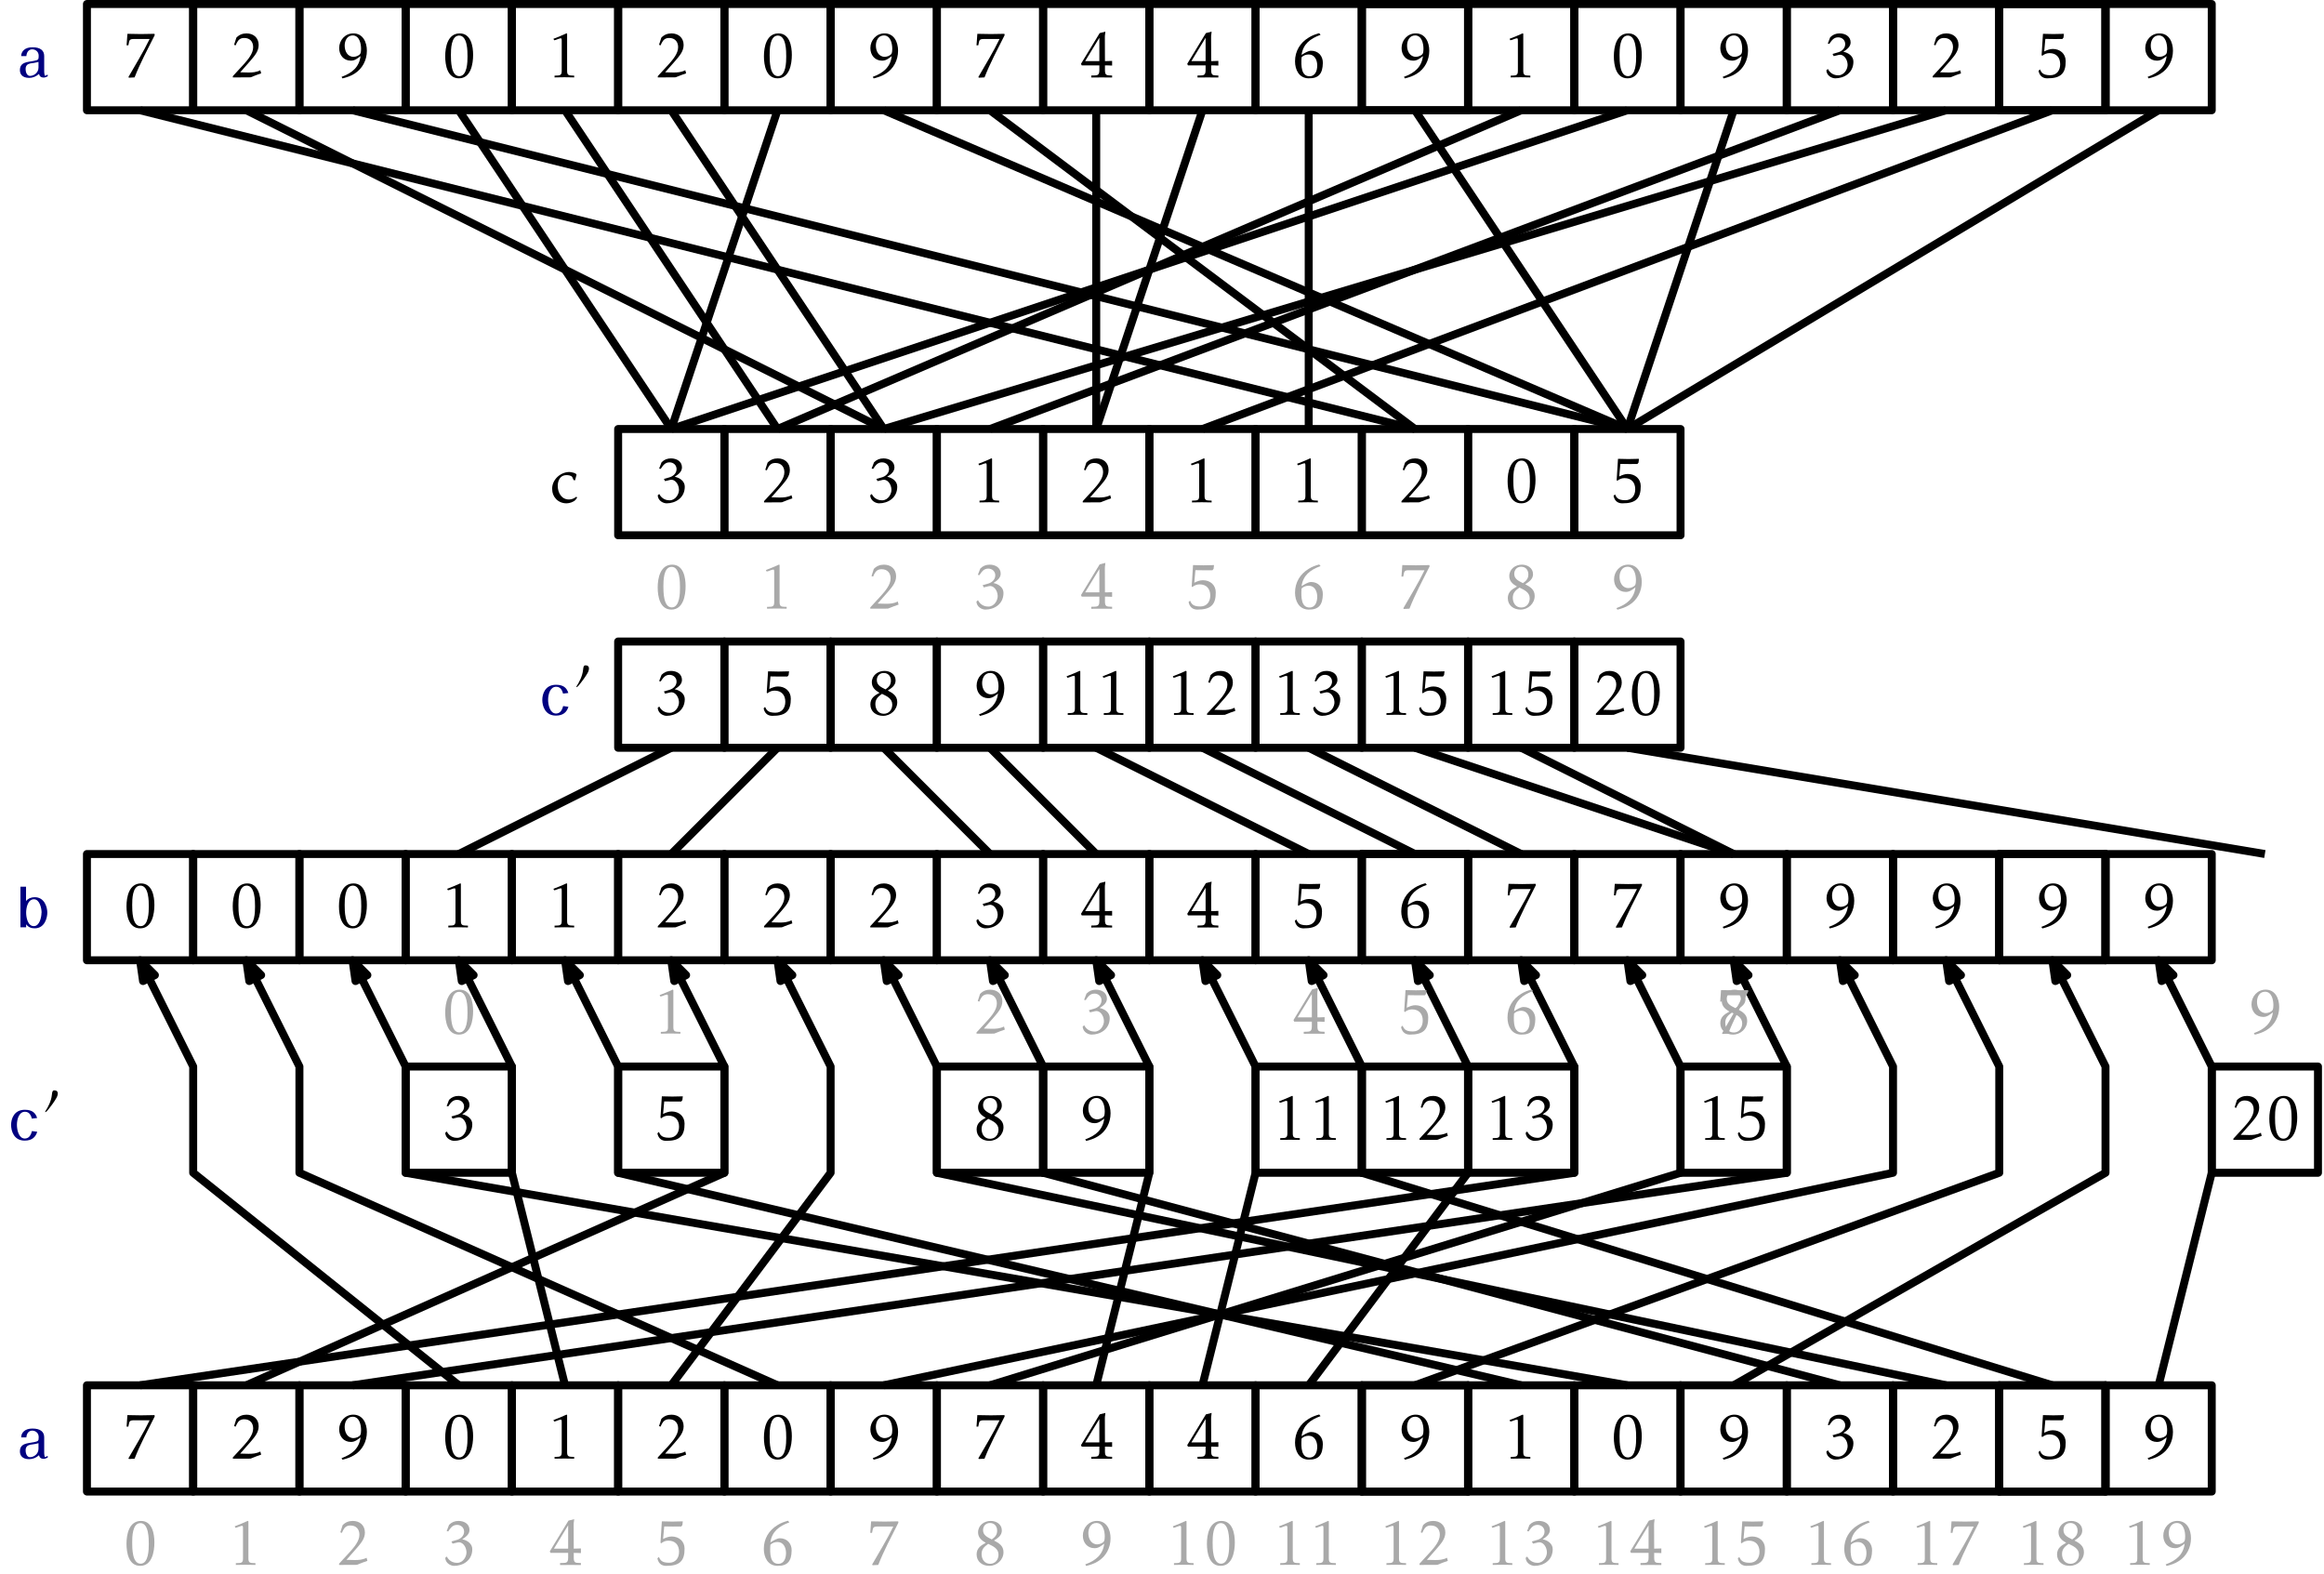 <?xml version="1.0" encoding="UTF-8"?>
<svg xmlns="http://www.w3.org/2000/svg" xmlns:xlink="http://www.w3.org/1999/xlink" width="350pt" height="237pt" viewBox="0 0 350 237" version="1.1">
<defs>
<g>
<symbol overflow="visible" id="glyph0-0">
<path style="stroke:none;" d=""/>
</symbol>
<symbol overflow="visible" id="glyph0-1">
<path style="stroke:none;" d="M 4.922 -6.344 L 4.891 -6.547 C 3.547 -6.5 2.156 -6.5 0.812 -6.547 L 0.688 -4.812 L 0.953 -4.812 C 1.109 -5.406 0.984 -5.766 1.719 -5.766 L 4.156 -5.766 C 3.203 -3.781 2.047 -1.953 0.969 -0.047 L 1.031 0.062 L 1.891 0.016 C 2.312 -1.062 2.797 -2.109 3.312 -3.156 Z M 4.922 -6.344 "/>
</symbol>
<symbol overflow="visible" id="glyph0-2">
<path style="stroke:none;" d="M 4.953 -0.594 L 4.828 -1.062 C 4.234 -0.75 3.625 -0.719 3.047 -0.719 C 2.609 -0.719 1.797 -0.75 1.797 -0.75 L 3.297 -2.453 C 3.891 -3.156 4.578 -3.875 4.578 -4.859 C 4.578 -5.953 3.797 -6.609 2.75 -6.609 C 2.141 -6.609 1.641 -6.406 1.219 -5.969 L 0.875 -4.891 L 1.109 -4.812 L 1.281 -5.188 C 1.531 -5.672 1.844 -5.922 2.406 -5.922 C 3.266 -5.922 3.75 -5.359 3.75 -4.531 C 3.75 -3.562 2.938 -2.641 2.328 -1.953 L 0.688 -0.172 L 0.688 0.016 C 1.031 0 3.25 0.031 3.375 0 C 4.391 -0.406 4.109 -0.297 4.953 -0.594 Z M 4.953 -0.594 "/>
</symbol>
<symbol overflow="visible" id="glyph0-3">
<path style="stroke:none;" d="M 4.875 -4 C 4.875 -5.281 4.281 -6.609 2.828 -6.609 C 1.609 -6.609 0.703 -5.594 0.703 -4.391 C 0.703 -3.344 1.375 -2.5 2.469 -2.5 C 3.078 -2.5 3.469 -2.844 3.922 -3.188 C 3.719 -1.531 2.656 -0.641 1.062 -0.062 L 1.203 0.172 C 1.828 0.016 2.422 -0.172 2.969 -0.516 C 4.203 -1.266 4.875 -2.578 4.875 -4 Z M 4 -4.281 C 4 -4.109 3.984 -3.719 3.891 -3.562 C 3.734 -3.266 3.203 -3.078 2.875 -3.078 C 1.938 -3.078 1.531 -3.953 1.531 -4.766 C 1.531 -5.5 1.891 -6.297 2.734 -6.297 C 3.75 -6.297 4 -5.078 4 -4.281 Z M 4 -4.281 "/>
</symbol>
<symbol overflow="visible" id="glyph0-4">
<path style="stroke:none;" d="M 4.875 -3.375 C 4.875 -4.688 4.547 -6.609 2.859 -6.609 C 1.062 -6.609 0.672 -4.578 0.672 -3.172 C 0.672 -1.828 1 0.156 2.734 0.156 C 4.531 0.156 4.875 -2 4.875 -3.375 Z M 4.031 -3.125 C 4.031 -2.328 4 -0.172 2.797 -0.172 C 1.531 -0.172 1.531 -2.516 1.531 -3.344 C 1.531 -4.172 1.547 -6.281 2.766 -6.281 C 4.031 -6.281 4.031 -3.953 4.031 -3.125 Z M 4.031 -3.125 "/>
</symbol>
<symbol overflow="visible" id="glyph0-5">
<path style="stroke:none;" d="M 4.094 0.016 L 4.094 -0.25 C 3.453 -0.297 3.031 -0.172 3.031 -0.922 L 3.031 -6.547 L 2.953 -6.625 C 1.766 -6.094 2.141 -6.266 0.969 -5.797 L 1.078 -5.578 C 1.312 -5.578 1.828 -5.875 2.094 -5.875 C 2.234 -5.875 2.219 -5.578 2.219 -5.5 L 2.219 -0.922 C 2.219 -0.156 1.766 -0.297 1.141 -0.25 L 1.141 0.016 C 2.125 -0.016 3.109 -0.016 4.094 0.016 Z M 4.094 0.016 "/>
</symbol>
<symbol overflow="visible" id="glyph0-6">
<path style="stroke:none;" d="M 4.844 -2.141 C 4.875 -3.188 4.172 -4 3.078 -4 C 2.625 -4 2.016 -3.609 1.641 -3.375 C 1.859 -4.969 2.922 -5.828 4.5 -6.391 L 4.297 -6.641 C 3.75 -6.484 3.203 -6.297 2.719 -5.984 C 1.422 -5.203 0.656 -3.938 0.656 -2.406 C 0.656 -1.141 1.25 0.125 2.688 0.156 C 4.266 0.188 4.812 -0.594 4.844 -2.141 Z M 4 -1.781 C 4 -1.047 3.734 -0.156 2.844 -0.156 C 1.609 -0.156 1.547 -1.641 1.641 -3.016 C 1.906 -3.297 2.328 -3.438 2.719 -3.438 C 3.625 -3.438 4 -2.578 4 -1.781 Z M 4 -1.781 "/>
</symbol>
<symbol overflow="visible" id="glyph0-7">
<path style="stroke:none;" d="M 4.75 -2.328 C 4.766 -3.188 3.984 -3.703 3.234 -3.844 C 3.734 -4.172 4.328 -4.578 4.328 -5.25 C 4.328 -6.172 3.516 -6.609 2.672 -6.609 C 2.109 -6.609 1.641 -6.422 1.25 -6.016 L 0.891 -5.078 L 1.125 -5.031 C 1.469 -5.531 1.766 -6.016 2.453 -6.016 C 3.047 -6.016 3.516 -5.594 3.516 -5 C 3.516 -4.328 2.953 -3.875 2.359 -3.734 L 1.609 -3.516 L 1.781 -3.188 L 2.562 -3.375 C 3.219 -3.531 3.828 -2.797 3.875 -1.953 C 3.922 -1.312 3.406 -0.297 2.469 -0.297 C 2.141 -0.297 1.359 -0.375 0.906 -1.25 L 0.672 -1.047 C 0.734 -0.188 1.547 0.156 2.016 0.156 C 3.312 0.156 4.734 -0.625 4.75 -2.328 Z M 4.75 -2.328 "/>
</symbol>
<symbol overflow="visible" id="glyph0-8">
<path style="stroke:none;" d="M 4.719 -2.438 C 4.719 -3.547 3.875 -4.266 2.781 -4.266 C 2.328 -4.266 1.891 -4.094 1.484 -3.891 L 1.656 -5.781 C 2.516 -5.75 3.359 -5.766 4.219 -5.766 C 4.234 -5.766 4.391 -5.984 4.391 -5.984 L 4.453 -6.547 C 3.406 -6.5 2.328 -6.5 1.297 -6.547 L 1.094 -3.344 L 1.188 -3.234 C 1.516 -3.5 1.859 -3.641 2.281 -3.641 C 3.312 -3.641 3.891 -2.984 3.891 -1.969 C 3.891 -1.031 3.375 -0.312 2.391 -0.312 C 1.234 -0.312 1.062 -0.75 0.844 -1.188 L 0.625 -0.969 C 0.828 0 1.5 0.156 1.938 0.156 C 4.016 0.172 4.734 -0.625 4.719 -2.438 Z M 4.719 -2.438 "/>
</symbol>
<symbol overflow="visible" id="glyph0-9">
<path style="stroke:none;" d="M 4.75 -1.906 C 4.75 -2.844 4.094 -3.266 3.328 -3.656 C 3.891 -4.031 4.5 -4.406 4.5 -5.172 C 4.5 -6.109 3.672 -6.609 2.828 -6.609 C 1.828 -6.609 0.922 -5.938 0.922 -4.891 C 0.922 -4.109 1.453 -3.672 2.078 -3.312 C 1.328 -2.906 0.703 -2.5 0.703 -1.562 C 0.703 -0.469 1.578 0.156 2.609 0.156 C 3.766 0.156 4.75 -0.75 4.75 -1.906 Z M 3.797 -5.141 C 3.797 -4.516 3.484 -4.172 2.984 -3.828 C 2.375 -4.141 1.672 -4.422 1.672 -5.219 C 1.672 -5.844 2.078 -6.297 2.719 -6.297 C 3.391 -6.297 3.797 -5.797 3.797 -5.141 Z M 4 -1.531 C 4 -0.781 3.516 -0.156 2.734 -0.156 C 1.891 -0.156 1.453 -0.844 1.453 -1.625 C 1.453 -2.344 1.828 -2.719 2.453 -3.156 C 3.156 -2.812 4 -2.469 4 -1.531 Z M 4 -1.531 "/>
</symbol>
<symbol overflow="visible" id="glyph1-0">
<path style="stroke:none;" d=""/>
</symbol>
<symbol overflow="visible" id="glyph1-1">
<path style="stroke:none;" d="M 5.109 0.031 L 5.109 -0.266 C 4.359 -0.312 4.031 -0.203 4.031 -1.062 L 4.031 -1.797 C 4.031 -1.797 4.75 -1.797 5.109 -1.766 L 5.109 -2.469 C 4.719 -2.438 4.031 -2.438 4.031 -2.438 L 4.016 -5.984 C 4.016 -6.578 4.016 -5.984 4.094 -6.875 L 3.234 -6.656 L 0.422 -2.031 L 0.531 -1.797 L 3.188 -1.797 L 3.188 -1.062 C 3.188 -0.141 2.75 -0.312 1.969 -0.266 L 1.969 0.031 C 3.016 0.016 4.062 0.016 5.109 0.031 Z M 3.188 -2.438 L 1.047 -2.438 L 3.188 -5.953 Z M 3.188 -2.438 "/>
</symbol>
<symbol overflow="visible" id="glyph1-2">
<path style="stroke:none;" d="M 4.094 0.016 L 4.094 -0.25 C 3.453 -0.297 3.031 -0.172 3.031 -0.922 L 3.031 -6.547 L 2.953 -6.625 C 1.766 -6.094 2.141 -6.266 0.969 -5.797 L 1.078 -5.578 C 1.312 -5.578 1.828 -5.875 2.094 -5.875 C 2.234 -5.875 2.219 -5.578 2.219 -5.5 L 2.219 -0.922 C 2.219 -0.156 1.766 -0.297 1.141 -0.25 L 1.141 0.016 C 2.125 -0.016 3.109 -0.016 4.094 0.016 Z M 4.094 0.016 "/>
</symbol>
<symbol overflow="visible" id="glyph2-0">
<path style="stroke:none;" d=""/>
</symbol>
<symbol overflow="visible" id="glyph2-1">
<path style="stroke:none;" d="M 4.094 -0.703 L 3.984 -0.844 C 3.609 -0.578 3.312 -0.422 2.859 -0.422 C 1.734 -0.422 1.172 -1.453 1.172 -2.469 C 1.172 -3.281 1.547 -4.094 2.469 -4.094 C 2.734 -4.094 3.25 -4.047 3.375 -3.766 L 3.562 -3.344 L 3.781 -3.312 L 4 -4.141 C 4 -4.406 3.141 -4.562 2.938 -4.562 C 1.578 -4.562 0.328 -3.422 0.328 -2.047 C 0.328 -0.781 1.234 0.156 2.5 0.156 C 2.938 0.156 3.578 -0.047 3.859 -0.375 Z M 4.094 -0.703 "/>
</symbol>
<symbol overflow="visible" id="glyph3-0">
<path style="stroke:none;" d=""/>
</symbol>
<symbol overflow="visible" id="glyph3-1">
<path style="stroke:none;" d="M 4.734 -0.141 L 4.734 -0.391 C 4.594 -0.344 4.562 -0.328 4.469 -0.266 C 4.422 -0.25 4.406 -0.219 4.391 -0.219 C 4.281 -0.219 4.25 -0.344 4.234 -0.5 C 4.203 -0.672 4.203 -0.859 4.203 -0.953 L 4.203 -3.203 C 4.203 -4.016 3.641 -4.516 2.438 -4.516 C 1.312 -4.516 0.75 -3.922 0.734 -3.188 L 1.516 -3.188 C 1.578 -3.906 1.969 -4.203 2.406 -4.203 C 2.812 -4.203 3.375 -3.922 3.375 -3.234 C 3.375 -2.625 3.297 -2.609 2.688 -2.469 C 2.188 -2.359 1.656 -2.344 1.219 -2.156 C 0.766 -1.953 0.547 -1.625 0.547 -1.062 C 0.547 -0.484 0.891 0.094 1.938 0.094 C 2.5 0.094 3 -0.125 3.422 -0.5 C 3.5 -0.172 3.672 0.047 4.172 0.047 C 4.281 0.047 4.375 0 4.469 -0.031 C 4.562 -0.062 4.641 -0.094 4.734 -0.141 Z M 3.344 -1.469 C 3.344 -0.656 2.625 -0.203 2.062 -0.203 C 1.672 -0.203 1.406 -0.641 1.406 -1.25 C 1.406 -1.75 1.672 -1.984 2.094 -2.078 C 2.266 -2.109 2.5 -2.141 2.719 -2.172 C 2.922 -2.203 3.125 -2.25 3.344 -2.312 Z M 3.344 -1.469 "/>
</symbol>
<symbol overflow="visible" id="glyph4-0">
<path style="stroke:none;" d=""/>
</symbol>
<symbol overflow="visible" id="glyph4-1">
<path style="stroke:none;" d="M 4.609 -1.203 L 3.812 -1.312 C 3.641 -0.625 3.312 -0.188 2.734 -0.188 C 1.844 -0.188 1.547 -1.438 1.547 -2.266 C 1.547 -3.078 1.859 -4.219 2.75 -4.219 C 3.297 -4.219 3.625 -3.859 3.797 -3.188 L 4.594 -3.281 C 4.344 -4.062 3.844 -4.516 2.734 -4.516 C 1.109 -4.516 0.672 -3.156 0.672 -2.234 C 0.672 -1.312 1.094 0.125 2.719 0.125 C 3.844 0.125 4.359 -0.422 4.609 -1.203 Z M 4.609 -1.203 "/>
</symbol>
<symbol overflow="visible" id="glyph5-0">
<path style="stroke:none;" d=""/>
</symbol>
<symbol overflow="visible" id="glyph5-1">
<path style="stroke:none;" d="M 2.219 -2.688 C 2.438 -3.062 2.641 -3.828 1.906 -3.828 C 1.609 -3.828 1.578 -3.562 1.531 -3.141 C 1.438 -2.203 0.953 -1.297 0.547 -0.672 C 0.484 -0.547 0.531 -0.422 0.844 -0.766 C 1.375 -1.391 1.969 -2.219 2.219 -2.688 Z M 2.219 -2.688 "/>
</symbol>
<symbol overflow="visible" id="glyph6-0">
<path style="stroke:none;" d=""/>
</symbol>
<symbol overflow="visible" id="glyph6-1">
<path style="stroke:none;" d="M 4.672 -2.203 C 4.672 -2.984 4.281 -4.531 2.766 -4.531 C 2.297 -4.531 1.797 -4.359 1.469 -3.953 L 1.469 -6.109 L 0.625 -6.109 L 0.625 0 L 1.484 0 L 1.484 -0.453 C 1.828 0.016 2.281 0.156 2.781 0.156 C 4.281 0.156 4.672 -1.422 4.672 -2.203 Z M 3.797 -2.203 C 3.797 -1.531 3.516 -0.172 2.641 -0.172 C 1.719 -0.172 1.484 -1.5 1.484 -2.203 C 1.484 -2.906 1.719 -4.219 2.656 -4.219 C 3.516 -4.219 3.812 -2.875 3.812 -2.203 Z M 3.797 -2.203 "/>
</symbol>
</g>
</defs>
<g id="surface1">
<path style="fill:none;stroke-width:1.2;stroke-linecap:butt;stroke-linejoin:round;stroke:rgb(0%,0%,0%);stroke-opacity:1;stroke-miterlimit:10;" d="M 64.001 639.998 L 64.001 623.998 L 80.001 623.998 L 80.001 639.998 Z M 64.001 639.998 " transform="matrix(1,0,0,-1,-50.907,640.6)"/>
<g style="fill:rgb(0%,0%,0%);fill-opacity:1;">
  <use xlink:href="#glyph0-1" x="18.378" y="11.639"/>
</g>
<path style="fill:none;stroke-width:1.2;stroke-linecap:butt;stroke-linejoin:round;stroke:rgb(0%,0%,0%);stroke-opacity:1;stroke-miterlimit:10;" d="M 80.001 639.998 L 80.001 623.998 L 96.001 623.998 L 96.001 639.998 Z M 80.001 639.998 " transform="matrix(1,0,0,-1,-50.907,640.6)"/>
<g style="fill:rgb(0%,0%,0%);fill-opacity:1;">
  <use xlink:href="#glyph0-2" x="34.378" y="11.639"/>
</g>
<path style="fill:none;stroke-width:1.2;stroke-linecap:butt;stroke-linejoin:round;stroke:rgb(0%,0%,0%);stroke-opacity:1;stroke-miterlimit:10;" d="M 96.001 639.998 L 96.001 623.998 L 112.001 623.998 L 112.001 639.998 Z M 96.001 639.998 " transform="matrix(1,0,0,-1,-50.907,640.6)"/>
<g style="fill:rgb(0%,0%,0%);fill-opacity:1;">
  <use xlink:href="#glyph0-3" x="50.378" y="11.635"/>
</g>
<path style="fill:none;stroke-width:1.2;stroke-linecap:butt;stroke-linejoin:round;stroke:rgb(0%,0%,0%);stroke-opacity:1;stroke-miterlimit:10;" d="M 112.001 639.998 L 112.001 623.998 L 128.001 623.998 L 128.001 639.998 Z M 112.001 639.998 " transform="matrix(1,0,0,-1,-50.907,640.6)"/>
<g style="fill:rgb(0%,0%,0%);fill-opacity:1;">
  <use xlink:href="#glyph0-4" x="66.378" y="11.639"/>
</g>
<path style="fill:none;stroke-width:1.2;stroke-linecap:butt;stroke-linejoin:round;stroke:rgb(0%,0%,0%);stroke-opacity:1;stroke-miterlimit:10;" d="M 128.001 639.998 L 128.001 623.998 L 144.001 623.998 L 144.001 639.998 Z M 128.001 639.998 " transform="matrix(1,0,0,-1,-50.907,640.6)"/>
<g style="fill:rgb(0%,0%,0%);fill-opacity:1;">
  <use xlink:href="#glyph0-5" x="82.378" y="11.639"/>
</g>
<path style="fill:none;stroke-width:1.2;stroke-linecap:butt;stroke-linejoin:round;stroke:rgb(0%,0%,0%);stroke-opacity:1;stroke-miterlimit:10;" d="M 144.001 639.998 L 144.001 623.998 L 160.001 623.998 L 160.001 639.998 Z M 144.001 639.998 " transform="matrix(1,0,0,-1,-50.907,640.6)"/>
<g style="fill:rgb(0%,0%,0%);fill-opacity:1;">
  <use xlink:href="#glyph0-2" x="98.378" y="11.639"/>
</g>
<path style="fill:none;stroke-width:1.2;stroke-linecap:butt;stroke-linejoin:round;stroke:rgb(0%,0%,0%);stroke-opacity:1;stroke-miterlimit:10;" d="M 160.001 639.998 L 160.001 623.998 L 176.001 623.998 L 176.001 639.998 Z M 160.001 639.998 " transform="matrix(1,0,0,-1,-50.907,640.6)"/>
<g style="fill:rgb(0%,0%,0%);fill-opacity:1;">
  <use xlink:href="#glyph0-4" x="114.378" y="11.639"/>
</g>
<path style="fill:none;stroke-width:1.2;stroke-linecap:butt;stroke-linejoin:round;stroke:rgb(0%,0%,0%);stroke-opacity:1;stroke-miterlimit:10;" d="M 176.001 639.998 L 176.001 623.998 L 192.001 623.998 L 192.001 639.998 Z M 176.001 639.998 " transform="matrix(1,0,0,-1,-50.907,640.6)"/>
<g style="fill:rgb(0%,0%,0%);fill-opacity:1;">
  <use xlink:href="#glyph0-3" x="130.378" y="11.635"/>
</g>
<path style="fill:none;stroke-width:1.2;stroke-linecap:butt;stroke-linejoin:round;stroke:rgb(0%,0%,0%);stroke-opacity:1;stroke-miterlimit:10;" d="M 192.001 639.998 L 192.001 623.998 L 208.001 623.998 L 208.001 639.998 Z M 192.001 639.998 " transform="matrix(1,0,0,-1,-50.907,640.6)"/>
<g style="fill:rgb(0%,0%,0%);fill-opacity:1;">
  <use xlink:href="#glyph0-1" x="146.378" y="11.639"/>
</g>
<path style="fill:none;stroke-width:1.2;stroke-linecap:butt;stroke-linejoin:round;stroke:rgb(0%,0%,0%);stroke-opacity:1;stroke-miterlimit:10;" d="M 208.001 639.998 L 208.001 623.998 L 224.001 623.998 L 224.001 639.998 Z M 208.001 639.998 " transform="matrix(1,0,0,-1,-50.907,640.6)"/>
<g style="fill:rgb(0%,0%,0%);fill-opacity:1;">
  <use xlink:href="#glyph1-1" x="162.378" y="11.639"/>
</g>
<path style="fill:none;stroke-width:1.2;stroke-linecap:butt;stroke-linejoin:round;stroke:rgb(0%,0%,0%);stroke-opacity:1;stroke-miterlimit:10;" d="M 224.001 639.998 L 224.001 623.998 L 240.001 623.998 L 240.001 639.998 Z M 224.001 639.998 " transform="matrix(1,0,0,-1,-50.907,640.6)"/>
<g style="fill:rgb(0%,0%,0%);fill-opacity:1;">
  <use xlink:href="#glyph1-1" x="178.378" y="11.639"/>
</g>
<path style="fill:none;stroke-width:1.2;stroke-linecap:butt;stroke-linejoin:round;stroke:rgb(0%,0%,0%);stroke-opacity:1;stroke-miterlimit:10;" d="M 240.001 639.998 L 240.001 623.998 L 256.001 623.998 L 256.001 639.998 Z M 240.001 639.998 " transform="matrix(1,0,0,-1,-50.907,640.6)"/>
<g style="fill:rgb(0%,0%,0%);fill-opacity:1;">
  <use xlink:href="#glyph0-6" x="194.378" y="11.639"/>
</g>
<path style="fill:none;stroke-width:1.2;stroke-linecap:butt;stroke-linejoin:round;stroke:rgb(0%,0%,0%);stroke-opacity:1;stroke-miterlimit:10;" d="M 256.001 639.998 L 256.001 623.998 L 272.001 623.998 L 272.001 639.998 Z M 256.001 639.998 " transform="matrix(1,0,0,-1,-50.907,640.6)"/>
<g style="fill:rgb(0%,0%,0%);fill-opacity:1;">
  <use xlink:href="#glyph0-3" x="210.378" y="11.635"/>
</g>
<path style="fill:none;stroke-width:1.2;stroke-linecap:butt;stroke-linejoin:round;stroke:rgb(0%,0%,0%);stroke-opacity:1;stroke-miterlimit:10;" d="M 272.001 639.998 L 272.001 623.998 L 288.001 623.998 L 288.001 639.998 Z M 272.001 639.998 " transform="matrix(1,0,0,-1,-50.907,640.6)"/>
<g style="fill:rgb(0%,0%,0%);fill-opacity:1;">
  <use xlink:href="#glyph0-5" x="226.378" y="11.639"/>
</g>
<path style="fill:none;stroke-width:1.2;stroke-linecap:butt;stroke-linejoin:round;stroke:rgb(0%,0%,0%);stroke-opacity:1;stroke-miterlimit:10;" d="M 288.001 639.998 L 288.001 623.998 L 304.001 623.998 L 304.001 639.998 Z M 288.001 639.998 " transform="matrix(1,0,0,-1,-50.907,640.6)"/>
<g style="fill:rgb(0%,0%,0%);fill-opacity:1;">
  <use xlink:href="#glyph0-4" x="242.378" y="11.639"/>
</g>
<path style="fill:none;stroke-width:1.2;stroke-linecap:butt;stroke-linejoin:round;stroke:rgb(0%,0%,0%);stroke-opacity:1;stroke-miterlimit:10;" d="M 304.001 639.998 L 304.001 623.998 L 320.001 623.998 L 320.001 639.998 Z M 304.001 639.998 " transform="matrix(1,0,0,-1,-50.907,640.6)"/>
<g style="fill:rgb(0%,0%,0%);fill-opacity:1;">
  <use xlink:href="#glyph0-3" x="258.378" y="11.635"/>
</g>
<path style="fill:none;stroke-width:1.2;stroke-linecap:butt;stroke-linejoin:round;stroke:rgb(0%,0%,0%);stroke-opacity:1;stroke-miterlimit:10;" d="M 320.001 639.998 L 320.001 623.998 L 336.001 623.998 L 336.001 639.998 Z M 320.001 639.998 " transform="matrix(1,0,0,-1,-50.907,640.6)"/>
<g style="fill:rgb(0%,0%,0%);fill-opacity:1;">
  <use xlink:href="#glyph0-7" x="274.378" y="11.639"/>
</g>
<path style="fill:none;stroke-width:1.2;stroke-linecap:butt;stroke-linejoin:round;stroke:rgb(0%,0%,0%);stroke-opacity:1;stroke-miterlimit:10;" d="M 336.001 639.998 L 336.001 623.998 L 352.001 623.998 L 352.001 639.998 Z M 336.001 639.998 " transform="matrix(1,0,0,-1,-50.907,640.6)"/>
<g style="fill:rgb(0%,0%,0%);fill-opacity:1;">
  <use xlink:href="#glyph0-2" x="290.378" y="11.639"/>
</g>
<path style="fill:none;stroke-width:1.2;stroke-linecap:butt;stroke-linejoin:round;stroke:rgb(0%,0%,0%);stroke-opacity:1;stroke-miterlimit:10;" d="M 352.001 639.998 L 352.001 623.998 L 368.001 623.998 L 368.001 639.998 Z M 352.001 639.998 " transform="matrix(1,0,0,-1,-50.907,640.6)"/>
<g style="fill:rgb(0%,0%,0%);fill-opacity:1;">
  <use xlink:href="#glyph0-8" x="306.378" y="11.639"/>
</g>
<path style="fill:none;stroke-width:1.2;stroke-linecap:butt;stroke-linejoin:round;stroke:rgb(0%,0%,0%);stroke-opacity:1;stroke-miterlimit:10;" d="M 368.001 639.998 L 368.001 623.998 L 384.001 623.998 L 384.001 639.998 Z M 368.001 639.998 " transform="matrix(1,0,0,-1,-50.907,640.6)"/>
<g style="fill:rgb(0%,0%,0%);fill-opacity:1;">
  <use xlink:href="#glyph0-3" x="322.378" y="11.635"/>
</g>
<path style="fill:none;stroke-width:1.2;stroke-linecap:butt;stroke-linejoin:round;stroke:rgb(0%,0%,0%);stroke-opacity:1;stroke-miterlimit:10;" d="M 144.001 575.998 L 144.001 559.998 L 160.001 559.998 L 160.001 575.998 Z M 144.001 575.998 " transform="matrix(1,0,0,-1,-50.907,640.6)"/>
<g style="fill:rgb(0%,0%,0%);fill-opacity:1;">
  <use xlink:href="#glyph0-7" x="98.378" y="75.638"/>
</g>
<path style="fill:none;stroke-width:1.2;stroke-linecap:butt;stroke-linejoin:round;stroke:rgb(0%,0%,0%);stroke-opacity:1;stroke-miterlimit:10;" d="M 160.001 575.998 L 160.001 559.998 L 176.001 559.998 L 176.001 575.998 Z M 160.001 575.998 " transform="matrix(1,0,0,-1,-50.907,640.6)"/>
<g style="fill:rgb(0%,0%,0%);fill-opacity:1;">
  <use xlink:href="#glyph0-2" x="114.378" y="75.638"/>
</g>
<path style="fill:none;stroke-width:1.2;stroke-linecap:butt;stroke-linejoin:round;stroke:rgb(0%,0%,0%);stroke-opacity:1;stroke-miterlimit:10;" d="M 176.001 575.998 L 176.001 559.998 L 192.001 559.998 L 192.001 575.998 Z M 176.001 575.998 " transform="matrix(1,0,0,-1,-50.907,640.6)"/>
<g style="fill:rgb(0%,0%,0%);fill-opacity:1;">
  <use xlink:href="#glyph0-7" x="130.378" y="75.638"/>
</g>
<path style="fill:none;stroke-width:1.2;stroke-linecap:butt;stroke-linejoin:round;stroke:rgb(0%,0%,0%);stroke-opacity:1;stroke-miterlimit:10;" d="M 192.001 575.998 L 192.001 559.998 L 208.001 559.998 L 208.001 575.998 Z M 192.001 575.998 " transform="matrix(1,0,0,-1,-50.907,640.6)"/>
<g style="fill:rgb(0%,0%,0%);fill-opacity:1;">
  <use xlink:href="#glyph0-5" x="146.378" y="75.638"/>
</g>
<path style="fill:none;stroke-width:1.2;stroke-linecap:butt;stroke-linejoin:round;stroke:rgb(0%,0%,0%);stroke-opacity:1;stroke-miterlimit:10;" d="M 208.001 575.998 L 208.001 559.998 L 224.001 559.998 L 224.001 575.998 Z M 208.001 575.998 " transform="matrix(1,0,0,-1,-50.907,640.6)"/>
<g style="fill:rgb(0%,0%,0%);fill-opacity:1;">
  <use xlink:href="#glyph0-2" x="162.378" y="75.638"/>
</g>
<path style="fill:none;stroke-width:1.2;stroke-linecap:butt;stroke-linejoin:round;stroke:rgb(0%,0%,0%);stroke-opacity:1;stroke-miterlimit:10;" d="M 224.001 575.998 L 224.001 559.998 L 240.001 559.998 L 240.001 575.998 Z M 224.001 575.998 " transform="matrix(1,0,0,-1,-50.907,640.6)"/>
<g style="fill:rgb(0%,0%,0%);fill-opacity:1;">
  <use xlink:href="#glyph0-5" x="178.378" y="75.638"/>
</g>
<path style="fill:none;stroke-width:1.2;stroke-linecap:butt;stroke-linejoin:round;stroke:rgb(0%,0%,0%);stroke-opacity:1;stroke-miterlimit:10;" d="M 240.001 575.998 L 240.001 559.998 L 256.001 559.998 L 256.001 575.998 Z M 240.001 575.998 " transform="matrix(1,0,0,-1,-50.907,640.6)"/>
<g style="fill:rgb(0%,0%,0%);fill-opacity:1;">
  <use xlink:href="#glyph0-5" x="194.378" y="75.638"/>
</g>
<path style="fill:none;stroke-width:1.2;stroke-linecap:butt;stroke-linejoin:round;stroke:rgb(0%,0%,0%);stroke-opacity:1;stroke-miterlimit:10;" d="M 256.001 575.998 L 256.001 559.998 L 272.001 559.998 L 272.001 575.998 Z M 256.001 575.998 " transform="matrix(1,0,0,-1,-50.907,640.6)"/>
<g style="fill:rgb(0%,0%,0%);fill-opacity:1;">
  <use xlink:href="#glyph0-2" x="210.378" y="75.638"/>
</g>
<path style="fill:none;stroke-width:1.2;stroke-linecap:butt;stroke-linejoin:round;stroke:rgb(0%,0%,0%);stroke-opacity:1;stroke-miterlimit:10;" d="M 272.001 575.998 L 272.001 559.998 L 288.001 559.998 L 288.001 575.998 Z M 272.001 575.998 " transform="matrix(1,0,0,-1,-50.907,640.6)"/>
<g style="fill:rgb(0%,0%,0%);fill-opacity:1;">
  <use xlink:href="#glyph0-4" x="226.378" y="75.638"/>
</g>
<path style="fill:none;stroke-width:1.2;stroke-linecap:butt;stroke-linejoin:round;stroke:rgb(0%,0%,0%);stroke-opacity:1;stroke-miterlimit:10;" d="M 288.001 575.998 L 288.001 559.998 L 304.001 559.998 L 304.001 575.998 Z M 288.001 575.998 " transform="matrix(1,0,0,-1,-50.907,640.6)"/>
<g style="fill:rgb(0%,0%,0%);fill-opacity:1;">
  <use xlink:href="#glyph0-8" x="242.378" y="75.638"/>
</g>
<g style="fill:rgb(66.3%,66.3%,66.3%);fill-opacity:1;">
  <use xlink:href="#glyph0-4" x="98.378" y="91.638"/>
</g>
<g style="fill:rgb(66.3%,66.3%,66.3%);fill-opacity:1;">
  <use xlink:href="#glyph0-5" x="114.378" y="91.638"/>
</g>
<g style="fill:rgb(66.3%,66.3%,66.3%);fill-opacity:1;">
  <use xlink:href="#glyph0-2" x="130.378" y="91.638"/>
</g>
<g style="fill:rgb(66.3%,66.3%,66.3%);fill-opacity:1;">
  <use xlink:href="#glyph0-7" x="146.378" y="91.638"/>
</g>
<g style="fill:rgb(66.3%,66.3%,66.3%);fill-opacity:1;">
  <use xlink:href="#glyph1-1" x="162.378" y="91.638"/>
</g>
<g style="fill:rgb(66.3%,66.3%,66.3%);fill-opacity:1;">
  <use xlink:href="#glyph0-8" x="178.378" y="91.638"/>
</g>
<g style="fill:rgb(66.3%,66.3%,66.3%);fill-opacity:1;">
  <use xlink:href="#glyph0-6" x="194.378" y="91.638"/>
</g>
<g style="fill:rgb(66.3%,66.3%,66.3%);fill-opacity:1;">
  <use xlink:href="#glyph0-1" x="210.378" y="91.638"/>
</g>
<g style="fill:rgb(66.3%,66.3%,66.3%);fill-opacity:1;">
  <use xlink:href="#glyph0-9" x="226.378" y="91.638"/>
</g>
<g style="fill:rgb(66.3%,66.3%,66.3%);fill-opacity:1;">
  <use xlink:href="#glyph0-3" x="242.378" y="91.635"/>
</g>
<path style="fill:none;stroke-width:1.2;stroke-linecap:butt;stroke-linejoin:round;stroke:rgb(0%,0%,0%);stroke-opacity:1;stroke-miterlimit:10;" d="M 256.001 639.998 L 256.001 623.998 L 272.001 623.998 L 272.001 639.998 Z M 256.001 639.998 " transform="matrix(1,0,0,-1,-50.907,640.6)"/>
<path style="fill:none;stroke-width:1.2;stroke-linecap:butt;stroke-linejoin:round;stroke:rgb(0%,0%,0%);stroke-opacity:1;stroke-miterlimit:10;" d="M 352.001 639.998 L 352.001 623.998 L 368.001 623.998 L 368.001 639.998 Z M 352.001 639.998 " transform="matrix(1,0,0,-1,-50.907,640.6)"/>
<path style="fill:none;stroke-width:1.2;stroke-linecap:butt;stroke-linejoin:round;stroke:rgb(0%,0%,0%);stroke-opacity:1;stroke-miterlimit:10;" d="M 72.001 623.998 L 264.001 575.998 " transform="matrix(1,0,0,-1,-50.907,640.6)"/>
<path style="fill:none;stroke-width:1.2;stroke-linecap:butt;stroke-linejoin:round;stroke:rgb(0%,0%,0%);stroke-opacity:1;stroke-miterlimit:10;" d="M 88.001 623.998 L 184.001 575.998 " transform="matrix(1,0,0,-1,-50.907,640.6)"/>
<path style="fill:none;stroke-width:1.2;stroke-linecap:butt;stroke-linejoin:round;stroke:rgb(0%,0%,0%);stroke-opacity:1;stroke-miterlimit:10;" d="M 104.001 623.998 L 296.001 575.998 " transform="matrix(1,0,0,-1,-50.907,640.6)"/>
<path style="fill:none;stroke-width:1.2;stroke-linecap:butt;stroke-linejoin:round;stroke:rgb(0%,0%,0%);stroke-opacity:1;stroke-miterlimit:10;" d="M 120.001 623.998 L 152.001 575.998 " transform="matrix(1,0,0,-1,-50.907,640.6)"/>
<path style="fill:none;stroke-width:1.2;stroke-linecap:butt;stroke-linejoin:round;stroke:rgb(0%,0%,0%);stroke-opacity:1;stroke-miterlimit:10;" d="M 136.001 623.998 L 168.001 575.998 " transform="matrix(1,0,0,-1,-50.907,640.6)"/>
<path style="fill:none;stroke-width:1.2;stroke-linecap:butt;stroke-linejoin:round;stroke:rgb(0%,0%,0%);stroke-opacity:1;stroke-miterlimit:10;" d="M 152.001 623.998 L 184.001 575.998 " transform="matrix(1,0,0,-1,-50.907,640.6)"/>
<path style="fill:none;stroke-width:1.2;stroke-linecap:butt;stroke-linejoin:round;stroke:rgb(0%,0%,0%);stroke-opacity:1;stroke-miterlimit:10;" d="M 168.001 623.998 L 152.001 575.998 " transform="matrix(1,0,0,-1,-50.907,640.6)"/>
<path style="fill:none;stroke-width:1.2;stroke-linecap:butt;stroke-linejoin:round;stroke:rgb(0%,0%,0%);stroke-opacity:1;stroke-miterlimit:10;" d="M 184.001 623.998 L 296.001 575.998 " transform="matrix(1,0,0,-1,-50.907,640.6)"/>
<path style="fill:none;stroke-width:1.2;stroke-linecap:butt;stroke-linejoin:round;stroke:rgb(0%,0%,0%);stroke-opacity:1;stroke-miterlimit:10;" d="M 200.001 623.998 L 264.001 575.998 " transform="matrix(1,0,0,-1,-50.907,640.6)"/>
<path style="fill:none;stroke-width:1.2;stroke-linecap:butt;stroke-linejoin:round;stroke:rgb(0%,0%,0%);stroke-opacity:1;stroke-miterlimit:10;" d="M 216.001 623.998 L 216.001 575.998 " transform="matrix(1,0,0,-1,-50.907,640.6)"/>
<path style="fill:none;stroke-width:1.2;stroke-linecap:butt;stroke-linejoin:round;stroke:rgb(0%,0%,0%);stroke-opacity:1;stroke-miterlimit:10;" d="M 232.001 623.998 L 216.001 575.998 " transform="matrix(1,0,0,-1,-50.907,640.6)"/>
<path style="fill:none;stroke-width:1.2;stroke-linecap:butt;stroke-linejoin:round;stroke:rgb(0%,0%,0%);stroke-opacity:1;stroke-miterlimit:10;" d="M 248.001 623.998 L 248.001 575.998 " transform="matrix(1,0,0,-1,-50.907,640.6)"/>
<path style="fill:none;stroke-width:1.2;stroke-linecap:butt;stroke-linejoin:round;stroke:rgb(0%,0%,0%);stroke-opacity:1;stroke-miterlimit:10;" d="M 264.001 623.998 L 296.001 575.998 " transform="matrix(1,0,0,-1,-50.907,640.6)"/>
<path style="fill:none;stroke-width:1.2;stroke-linecap:butt;stroke-linejoin:round;stroke:rgb(0%,0%,0%);stroke-opacity:1;stroke-miterlimit:10;" d="M 280.001 623.998 L 168.001 575.998 " transform="matrix(1,0,0,-1,-50.907,640.6)"/>
<path style="fill:none;stroke-width:1.2;stroke-linecap:butt;stroke-linejoin:round;stroke:rgb(0%,0%,0%);stroke-opacity:1;stroke-miterlimit:10;" d="M 296.001 623.998 L 152.001 575.998 " transform="matrix(1,0,0,-1,-50.907,640.6)"/>
<path style="fill:none;stroke-width:1.2;stroke-linecap:butt;stroke-linejoin:round;stroke:rgb(0%,0%,0%);stroke-opacity:1;stroke-miterlimit:10;" d="M 312.001 623.998 L 296.001 575.998 " transform="matrix(1,0,0,-1,-50.907,640.6)"/>
<path style="fill:none;stroke-width:1.2;stroke-linecap:butt;stroke-linejoin:round;stroke:rgb(0%,0%,0%);stroke-opacity:1;stroke-miterlimit:10;" d="M 328.001 623.998 L 200.001 575.998 " transform="matrix(1,0,0,-1,-50.907,640.6)"/>
<path style="fill:none;stroke-width:1.2;stroke-linecap:butt;stroke-linejoin:round;stroke:rgb(0%,0%,0%);stroke-opacity:1;stroke-miterlimit:10;" d="M 344.001 623.998 L 184.001 575.998 " transform="matrix(1,0,0,-1,-50.907,640.6)"/>
<path style="fill:none;stroke-width:1.2;stroke-linecap:butt;stroke-linejoin:round;stroke:rgb(0%,0%,0%);stroke-opacity:1;stroke-miterlimit:10;" d="M 360.001 623.998 L 232.001 575.998 " transform="matrix(1,0,0,-1,-50.907,640.6)"/>
<path style="fill:none;stroke-width:1.2;stroke-linecap:butt;stroke-linejoin:round;stroke:rgb(0%,0%,0%);stroke-opacity:1;stroke-miterlimit:10;" d="M 376.001 623.998 L 296.001 575.998 " transform="matrix(1,0,0,-1,-50.907,640.6)"/>
<g style="fill:rgb(0%,0%,0%);fill-opacity:1;">
  <use xlink:href="#glyph2-1" x="82.826" y="75.638"/>
</g>
<g style="fill:rgb(0%,0%,50%);fill-opacity:1;">
  <use xlink:href="#glyph3-1" x="2.453" y="11.633"/>
</g>
<path style="fill:none;stroke-width:1.2;stroke-linecap:butt;stroke-linejoin:round;stroke:rgb(0%,0%,0%);stroke-opacity:1;stroke-miterlimit:10;" d="M 144.001 543.998 L 144.001 527.998 L 160.001 527.998 L 160.001 543.998 Z M 144.001 543.998 " transform="matrix(1,0,0,-1,-50.907,640.6)"/>
<g style="fill:rgb(0%,0%,0%);fill-opacity:1;">
  <use xlink:href="#glyph0-7" x="98.378" y="107.638"/>
</g>
<path style="fill:none;stroke-width:1.2;stroke-linecap:butt;stroke-linejoin:round;stroke:rgb(0%,0%,0%);stroke-opacity:1;stroke-miterlimit:10;" d="M 160.001 543.998 L 160.001 527.998 L 176.001 527.998 L 176.001 543.998 Z M 160.001 543.998 " transform="matrix(1,0,0,-1,-50.907,640.6)"/>
<g style="fill:rgb(0%,0%,0%);fill-opacity:1;">
  <use xlink:href="#glyph0-8" x="114.378" y="107.638"/>
</g>
<path style="fill:none;stroke-width:1.2;stroke-linecap:butt;stroke-linejoin:round;stroke:rgb(0%,0%,0%);stroke-opacity:1;stroke-miterlimit:10;" d="M 176.001 543.998 L 176.001 527.998 L 192.001 527.998 L 192.001 543.998 Z M 176.001 543.998 " transform="matrix(1,0,0,-1,-50.907,640.6)"/>
<g style="fill:rgb(0%,0%,0%);fill-opacity:1;">
  <use xlink:href="#glyph0-9" x="130.378" y="107.638"/>
</g>
<path style="fill:none;stroke-width:1.2;stroke-linecap:butt;stroke-linejoin:round;stroke:rgb(0%,0%,0%);stroke-opacity:1;stroke-miterlimit:10;" d="M 192.001 543.998 L 192.001 527.998 L 208.001 527.998 L 208.001 543.998 Z M 192.001 543.998 " transform="matrix(1,0,0,-1,-50.907,640.6)"/>
<g style="fill:rgb(0%,0%,0%);fill-opacity:1;">
  <use xlink:href="#glyph0-3" x="146.378" y="107.635"/>
</g>
<path style="fill:none;stroke-width:1.2;stroke-linecap:butt;stroke-linejoin:round;stroke:rgb(0%,0%,0%);stroke-opacity:1;stroke-miterlimit:10;" d="M 208.001 543.998 L 208.001 527.998 L 224.001 527.998 L 224.001 543.998 Z M 208.001 543.998 " transform="matrix(1,0,0,-1,-50.907,640.6)"/>
<g style="fill:rgb(0%,0%,0%);fill-opacity:1;">
  <use xlink:href="#glyph0-5" x="159.663" y="107.638"/>
  <use xlink:href="#glyph0-5" x="165.093" y="107.638"/>
</g>
<path style="fill:none;stroke-width:1.2;stroke-linecap:butt;stroke-linejoin:round;stroke:rgb(0%,0%,0%);stroke-opacity:1;stroke-miterlimit:10;" d="M 224.001 543.998 L 224.001 527.998 L 240.001 527.998 L 240.001 543.998 Z M 224.001 543.998 " transform="matrix(1,0,0,-1,-50.907,640.6)"/>
<g style="fill:rgb(0%,0%,0%);fill-opacity:1;">
  <use xlink:href="#glyph0-5" x="175.663" y="107.638"/>
  <use xlink:href="#glyph0-2" x="181.093" y="107.638"/>
</g>
<path style="fill:none;stroke-width:1.2;stroke-linecap:butt;stroke-linejoin:round;stroke:rgb(0%,0%,0%);stroke-opacity:1;stroke-miterlimit:10;" d="M 240.001 543.998 L 240.001 527.998 L 256.001 527.998 L 256.001 543.998 Z M 240.001 543.998 " transform="matrix(1,0,0,-1,-50.907,640.6)"/>
<g style="fill:rgb(0%,0%,0%);fill-opacity:1;">
  <use xlink:href="#glyph0-5" x="191.663" y="107.638"/>
  <use xlink:href="#glyph0-7" x="197.093" y="107.638"/>
</g>
<path style="fill:none;stroke-width:1.2;stroke-linecap:butt;stroke-linejoin:round;stroke:rgb(0%,0%,0%);stroke-opacity:1;stroke-miterlimit:10;" d="M 256.001 543.998 L 256.001 527.998 L 272.001 527.998 L 272.001 543.998 Z M 256.001 543.998 " transform="matrix(1,0,0,-1,-50.907,640.6)"/>
<g style="fill:rgb(0%,0%,0%);fill-opacity:1;">
  <use xlink:href="#glyph0-5" x="207.663" y="107.638"/>
  <use xlink:href="#glyph0-8" x="213.093" y="107.638"/>
</g>
<path style="fill:none;stroke-width:1.2;stroke-linecap:butt;stroke-linejoin:round;stroke:rgb(0%,0%,0%);stroke-opacity:1;stroke-miterlimit:10;" d="M 272.001 543.998 L 272.001 527.998 L 288.001 527.998 L 288.001 543.998 Z M 272.001 543.998 " transform="matrix(1,0,0,-1,-50.907,640.6)"/>
<g style="fill:rgb(0%,0%,0%);fill-opacity:1;">
  <use xlink:href="#glyph0-5" x="223.663" y="107.638"/>
  <use xlink:href="#glyph0-8" x="229.093" y="107.638"/>
</g>
<path style="fill:none;stroke-width:1.2;stroke-linecap:butt;stroke-linejoin:round;stroke:rgb(0%,0%,0%);stroke-opacity:1;stroke-miterlimit:10;" d="M 288.001 543.998 L 288.001 527.998 L 304.001 527.998 L 304.001 543.998 Z M 288.001 543.998 " transform="matrix(1,0,0,-1,-50.907,640.6)"/>
<g style="fill:rgb(0%,0%,0%);fill-opacity:1;">
  <use xlink:href="#glyph0-2" x="239.663" y="107.638"/>
  <use xlink:href="#glyph0-4" x="245.093" y="107.638"/>
</g>
<g style="fill:rgb(0%,0%,50%);fill-opacity:1;">
  <use xlink:href="#glyph4-1" x="81" y="107.633"/>
</g>
<g style="fill:rgb(0%,0%,0%);fill-opacity:1;">
  <use xlink:href="#glyph5-1" x="86.28" y="104.017"/>
</g>
<g style="fill:rgb(66.3%,66.3%,66.3%);fill-opacity:1;">
  <use xlink:href="#glyph0-4" x="18.378" y="235.638"/>
</g>
<g style="fill:rgb(66.3%,66.3%,66.3%);fill-opacity:1;">
  <use xlink:href="#glyph0-5" x="34.378" y="235.638"/>
</g>
<g style="fill:rgb(66.3%,66.3%,66.3%);fill-opacity:1;">
  <use xlink:href="#glyph0-2" x="50.378" y="235.638"/>
</g>
<g style="fill:rgb(66.3%,66.3%,66.3%);fill-opacity:1;">
  <use xlink:href="#glyph0-7" x="66.378" y="235.638"/>
</g>
<g style="fill:rgb(66.3%,66.3%,66.3%);fill-opacity:1;">
  <use xlink:href="#glyph1-1" x="82.378" y="235.638"/>
</g>
<g style="fill:rgb(66.3%,66.3%,66.3%);fill-opacity:1;">
  <use xlink:href="#glyph0-8" x="98.378" y="235.638"/>
</g>
<g style="fill:rgb(66.3%,66.3%,66.3%);fill-opacity:1;">
  <use xlink:href="#glyph0-6" x="114.378" y="235.638"/>
</g>
<g style="fill:rgb(66.3%,66.3%,66.3%);fill-opacity:1;">
  <use xlink:href="#glyph0-1" x="130.378" y="235.638"/>
</g>
<g style="fill:rgb(66.3%,66.3%,66.3%);fill-opacity:1;">
  <use xlink:href="#glyph0-9" x="146.378" y="235.638"/>
</g>
<g style="fill:rgb(66.3%,66.3%,66.3%);fill-opacity:1;">
  <use xlink:href="#glyph0-3" x="162.378" y="235.634"/>
</g>
<g style="fill:rgb(66.3%,66.3%,66.3%);fill-opacity:1;">
  <use xlink:href="#glyph0-5" x="175.663" y="235.638"/>
  <use xlink:href="#glyph0-4" x="181.093" y="235.638"/>
</g>
<g style="fill:rgb(66.3%,66.3%,66.3%);fill-opacity:1;">
  <use xlink:href="#glyph0-5" x="191.663" y="235.638"/>
  <use xlink:href="#glyph0-5" x="197.093" y="235.638"/>
</g>
<g style="fill:rgb(66.3%,66.3%,66.3%);fill-opacity:1;">
  <use xlink:href="#glyph0-5" x="207.663" y="235.638"/>
  <use xlink:href="#glyph0-2" x="213.093" y="235.638"/>
</g>
<g style="fill:rgb(66.3%,66.3%,66.3%);fill-opacity:1;">
  <use xlink:href="#glyph0-5" x="223.663" y="235.638"/>
  <use xlink:href="#glyph0-7" x="229.093" y="235.638"/>
</g>
<g style="fill:rgb(66.3%,66.3%,66.3%);fill-opacity:1;">
  <use xlink:href="#glyph1-2" x="239.663" y="235.638"/>
  <use xlink:href="#glyph1-1" x="245.093" y="235.638"/>
</g>
<g style="fill:rgb(66.3%,66.3%,66.3%);fill-opacity:1;">
  <use xlink:href="#glyph0-5" x="255.663" y="235.638"/>
  <use xlink:href="#glyph0-8" x="261.093" y="235.638"/>
</g>
<g style="fill:rgb(66.3%,66.3%,66.3%);fill-opacity:1;">
  <use xlink:href="#glyph0-5" x="271.663" y="235.638"/>
  <use xlink:href="#glyph0-6" x="277.093" y="235.638"/>
</g>
<g style="fill:rgb(66.3%,66.3%,66.3%);fill-opacity:1;">
  <use xlink:href="#glyph0-5" x="287.663" y="235.638"/>
  <use xlink:href="#glyph0-1" x="293.093" y="235.638"/>
</g>
<g style="fill:rgb(66.3%,66.3%,66.3%);fill-opacity:1;">
  <use xlink:href="#glyph0-5" x="303.663" y="235.638"/>
  <use xlink:href="#glyph0-9" x="309.093" y="235.638"/>
</g>
<g style="fill:rgb(66.3%,66.3%,66.3%);fill-opacity:1;">
  <use xlink:href="#glyph0-5" x="319.663" y="235.634"/>
  <use xlink:href="#glyph0-3" x="325.093" y="235.634"/>
</g>
<path style="fill:none;stroke-width:1.2;stroke-linecap:butt;stroke-linejoin:round;stroke:rgb(0%,0%,0%);stroke-opacity:1;stroke-miterlimit:10;" d="M 64.001 511.998 L 64.001 495.998 L 80.001 495.998 L 80.001 511.998 Z M 64.001 511.998 " transform="matrix(1,0,0,-1,-50.907,640.6)"/>
<g style="fill:rgb(0%,0%,0%);fill-opacity:1;">
  <use xlink:href="#glyph0-4" x="18.378" y="139.639"/>
</g>
<path style="fill:none;stroke-width:1.2;stroke-linecap:butt;stroke-linejoin:round;stroke:rgb(0%,0%,0%);stroke-opacity:1;stroke-miterlimit:10;" d="M 80.001 511.998 L 80.001 495.998 L 96.001 495.998 L 96.001 511.998 Z M 80.001 511.998 " transform="matrix(1,0,0,-1,-50.907,640.6)"/>
<g style="fill:rgb(0%,0%,0%);fill-opacity:1;">
  <use xlink:href="#glyph0-4" x="34.378" y="139.639"/>
</g>
<path style="fill:none;stroke-width:1.2;stroke-linecap:butt;stroke-linejoin:round;stroke:rgb(0%,0%,0%);stroke-opacity:1;stroke-miterlimit:10;" d="M 96.001 511.998 L 96.001 495.998 L 112.001 495.998 L 112.001 511.998 Z M 96.001 511.998 " transform="matrix(1,0,0,-1,-50.907,640.6)"/>
<g style="fill:rgb(0%,0%,0%);fill-opacity:1;">
  <use xlink:href="#glyph0-4" x="50.378" y="139.639"/>
</g>
<path style="fill:none;stroke-width:1.2;stroke-linecap:butt;stroke-linejoin:round;stroke:rgb(0%,0%,0%);stroke-opacity:1;stroke-miterlimit:10;" d="M 112.001 511.998 L 112.001 495.998 L 128.001 495.998 L 128.001 511.998 Z M 112.001 511.998 " transform="matrix(1,0,0,-1,-50.907,640.6)"/>
<g style="fill:rgb(0%,0%,0%);fill-opacity:1;">
  <use xlink:href="#glyph0-5" x="66.378" y="139.639"/>
</g>
<path style="fill:none;stroke-width:1.2;stroke-linecap:butt;stroke-linejoin:round;stroke:rgb(0%,0%,0%);stroke-opacity:1;stroke-miterlimit:10;" d="M 128.001 511.998 L 128.001 495.998 L 144.001 495.998 L 144.001 511.998 Z M 128.001 511.998 " transform="matrix(1,0,0,-1,-50.907,640.6)"/>
<g style="fill:rgb(0%,0%,0%);fill-opacity:1;">
  <use xlink:href="#glyph0-5" x="82.378" y="139.639"/>
</g>
<path style="fill:none;stroke-width:1.2;stroke-linecap:butt;stroke-linejoin:round;stroke:rgb(0%,0%,0%);stroke-opacity:1;stroke-miterlimit:10;" d="M 144.001 511.998 L 144.001 495.998 L 160.001 495.998 L 160.001 511.998 Z M 144.001 511.998 " transform="matrix(1,0,0,-1,-50.907,640.6)"/>
<g style="fill:rgb(0%,0%,0%);fill-opacity:1;">
  <use xlink:href="#glyph0-2" x="98.378" y="139.639"/>
</g>
<path style="fill:none;stroke-width:1.2;stroke-linecap:butt;stroke-linejoin:round;stroke:rgb(0%,0%,0%);stroke-opacity:1;stroke-miterlimit:10;" d="M 160.001 511.998 L 160.001 495.998 L 176.001 495.998 L 176.001 511.998 Z M 160.001 511.998 " transform="matrix(1,0,0,-1,-50.907,640.6)"/>
<g style="fill:rgb(0%,0%,0%);fill-opacity:1;">
  <use xlink:href="#glyph0-2" x="114.378" y="139.639"/>
</g>
<path style="fill:none;stroke-width:1.2;stroke-linecap:butt;stroke-linejoin:round;stroke:rgb(0%,0%,0%);stroke-opacity:1;stroke-miterlimit:10;" d="M 176.001 511.998 L 176.001 495.998 L 192.001 495.998 L 192.001 511.998 Z M 176.001 511.998 " transform="matrix(1,0,0,-1,-50.907,640.6)"/>
<g style="fill:rgb(0%,0%,0%);fill-opacity:1;">
  <use xlink:href="#glyph0-2" x="130.378" y="139.639"/>
</g>
<path style="fill:none;stroke-width:1.2;stroke-linecap:butt;stroke-linejoin:round;stroke:rgb(0%,0%,0%);stroke-opacity:1;stroke-miterlimit:10;" d="M 192.001 511.998 L 192.001 495.998 L 208.001 495.998 L 208.001 511.998 Z M 192.001 511.998 " transform="matrix(1,0,0,-1,-50.907,640.6)"/>
<g style="fill:rgb(0%,0%,0%);fill-opacity:1;">
  <use xlink:href="#glyph0-7" x="146.378" y="139.639"/>
</g>
<path style="fill:none;stroke-width:1.2;stroke-linecap:butt;stroke-linejoin:round;stroke:rgb(0%,0%,0%);stroke-opacity:1;stroke-miterlimit:10;" d="M 208.001 511.998 L 208.001 495.998 L 224.001 495.998 L 224.001 511.998 Z M 208.001 511.998 " transform="matrix(1,0,0,-1,-50.907,640.6)"/>
<g style="fill:rgb(0%,0%,0%);fill-opacity:1;">
  <use xlink:href="#glyph1-1" x="162.378" y="139.639"/>
</g>
<path style="fill:none;stroke-width:1.2;stroke-linecap:butt;stroke-linejoin:round;stroke:rgb(0%,0%,0%);stroke-opacity:1;stroke-miterlimit:10;" d="M 224.001 511.998 L 224.001 495.998 L 240.001 495.998 L 240.001 511.998 Z M 224.001 511.998 " transform="matrix(1,0,0,-1,-50.907,640.6)"/>
<g style="fill:rgb(0%,0%,0%);fill-opacity:1;">
  <use xlink:href="#glyph1-1" x="178.378" y="139.639"/>
</g>
<path style="fill:none;stroke-width:1.2;stroke-linecap:butt;stroke-linejoin:round;stroke:rgb(0%,0%,0%);stroke-opacity:1;stroke-miterlimit:10;" d="M 240.001 511.998 L 240.001 495.998 L 256.001 495.998 L 256.001 511.998 Z M 240.001 511.998 " transform="matrix(1,0,0,-1,-50.907,640.6)"/>
<g style="fill:rgb(0%,0%,0%);fill-opacity:1;">
  <use xlink:href="#glyph0-8" x="194.378" y="139.639"/>
</g>
<path style="fill:none;stroke-width:1.2;stroke-linecap:butt;stroke-linejoin:round;stroke:rgb(0%,0%,0%);stroke-opacity:1;stroke-miterlimit:10;" d="M 256.001 511.998 L 256.001 495.998 L 272.001 495.998 L 272.001 511.998 Z M 256.001 511.998 " transform="matrix(1,0,0,-1,-50.907,640.6)"/>
<g style="fill:rgb(0%,0%,0%);fill-opacity:1;">
  <use xlink:href="#glyph0-6" x="210.378" y="139.639"/>
</g>
<path style="fill:none;stroke-width:1.2;stroke-linecap:butt;stroke-linejoin:round;stroke:rgb(0%,0%,0%);stroke-opacity:1;stroke-miterlimit:10;" d="M 272.001 511.998 L 272.001 495.998 L 288.001 495.998 L 288.001 511.998 Z M 272.001 511.998 " transform="matrix(1,0,0,-1,-50.907,640.6)"/>
<g style="fill:rgb(0%,0%,0%);fill-opacity:1;">
  <use xlink:href="#glyph0-1" x="226.378" y="139.639"/>
</g>
<path style="fill:none;stroke-width:1.2;stroke-linecap:butt;stroke-linejoin:round;stroke:rgb(0%,0%,0%);stroke-opacity:1;stroke-miterlimit:10;" d="M 288.001 511.998 L 288.001 495.998 L 304.001 495.998 L 304.001 511.998 Z M 288.001 511.998 " transform="matrix(1,0,0,-1,-50.907,640.6)"/>
<g style="fill:rgb(0%,0%,0%);fill-opacity:1;">
  <use xlink:href="#glyph0-1" x="242.378" y="139.639"/>
</g>
<path style="fill:none;stroke-width:1.2;stroke-linecap:butt;stroke-linejoin:round;stroke:rgb(0%,0%,0%);stroke-opacity:1;stroke-miterlimit:10;" d="M 304.001 511.998 L 304.001 495.998 L 320.001 495.998 L 320.001 511.998 Z M 304.001 511.998 " transform="matrix(1,0,0,-1,-50.907,640.6)"/>
<g style="fill:rgb(0%,0%,0%);fill-opacity:1;">
  <use xlink:href="#glyph0-3" x="258.378" y="139.635"/>
</g>
<path style="fill:none;stroke-width:1.2;stroke-linecap:butt;stroke-linejoin:round;stroke:rgb(0%,0%,0%);stroke-opacity:1;stroke-miterlimit:10;" d="M 320.001 511.998 L 320.001 495.998 L 336.001 495.998 L 336.001 511.998 Z M 320.001 511.998 " transform="matrix(1,0,0,-1,-50.907,640.6)"/>
<g style="fill:rgb(0%,0%,0%);fill-opacity:1;">
  <use xlink:href="#glyph0-3" x="274.378" y="139.635"/>
</g>
<path style="fill:none;stroke-width:1.2;stroke-linecap:butt;stroke-linejoin:round;stroke:rgb(0%,0%,0%);stroke-opacity:1;stroke-miterlimit:10;" d="M 336.001 511.998 L 336.001 495.998 L 352.001 495.998 L 352.001 511.998 Z M 336.001 511.998 " transform="matrix(1,0,0,-1,-50.907,640.6)"/>
<g style="fill:rgb(0%,0%,0%);fill-opacity:1;">
  <use xlink:href="#glyph0-3" x="290.378" y="139.635"/>
</g>
<path style="fill:none;stroke-width:1.2;stroke-linecap:butt;stroke-linejoin:round;stroke:rgb(0%,0%,0%);stroke-opacity:1;stroke-miterlimit:10;" d="M 352.001 511.998 L 352.001 495.998 L 368.001 495.998 L 368.001 511.998 Z M 352.001 511.998 " transform="matrix(1,0,0,-1,-50.907,640.6)"/>
<g style="fill:rgb(0%,0%,0%);fill-opacity:1;">
  <use xlink:href="#glyph0-3" x="306.378" y="139.635"/>
</g>
<path style="fill:none;stroke-width:1.2;stroke-linecap:butt;stroke-linejoin:round;stroke:rgb(0%,0%,0%);stroke-opacity:1;stroke-miterlimit:10;" d="M 368.001 511.998 L 368.001 495.998 L 384.001 495.998 L 384.001 511.998 Z M 368.001 511.998 " transform="matrix(1,0,0,-1,-50.907,640.6)"/>
<g style="fill:rgb(0%,0%,0%);fill-opacity:1;">
  <use xlink:href="#glyph0-3" x="322.378" y="139.635"/>
</g>
<path style="fill:none;stroke-width:1.2;stroke-linecap:butt;stroke-linejoin:round;stroke:rgb(0%,0%,0%);stroke-opacity:1;stroke-miterlimit:10;" d="M 256.001 511.998 L 256.001 495.998 L 272.001 495.998 L 272.001 511.998 Z M 256.001 511.998 " transform="matrix(1,0,0,-1,-50.907,640.6)"/>
<path style="fill:none;stroke-width:1.2;stroke-linecap:butt;stroke-linejoin:round;stroke:rgb(0%,0%,0%);stroke-opacity:1;stroke-miterlimit:10;" d="M 352.001 511.998 L 352.001 495.998 L 368.001 495.998 L 368.001 511.998 Z M 352.001 511.998 " transform="matrix(1,0,0,-1,-50.907,640.6)"/>
<g style="fill:rgb(0%,0%,50%);fill-opacity:1;">
  <use xlink:href="#glyph6-1" x="2.453" y="139.634"/>
</g>
<path style="fill:none;stroke-width:1.2;stroke-linecap:butt;stroke-linejoin:round;stroke:rgb(0%,0%,0%);stroke-opacity:1;stroke-miterlimit:10;" d="M 152.001 527.998 L 120.001 511.998 " transform="matrix(1,0,0,-1,-50.907,640.6)"/>
<path style="fill:none;stroke-width:1.2;stroke-linecap:butt;stroke-linejoin:round;stroke:rgb(0%,0%,0%);stroke-opacity:1;stroke-miterlimit:10;" d="M 168.001 527.998 L 152.001 511.998 " transform="matrix(1,0,0,-1,-50.907,640.6)"/>
<path style="fill:none;stroke-width:1.2;stroke-linecap:butt;stroke-linejoin:round;stroke:rgb(0%,0%,0%);stroke-opacity:1;stroke-miterlimit:10;" d="M 184.001 527.998 L 200.001 511.998 " transform="matrix(1,0,0,-1,-50.907,640.6)"/>
<path style="fill:none;stroke-width:1.2;stroke-linecap:butt;stroke-linejoin:round;stroke:rgb(0%,0%,0%);stroke-opacity:1;stroke-miterlimit:10;" d="M 200.001 527.998 L 216.001 511.998 " transform="matrix(1,0,0,-1,-50.907,640.6)"/>
<path style="fill:none;stroke-width:1.2;stroke-linecap:butt;stroke-linejoin:round;stroke:rgb(0%,0%,0%);stroke-opacity:1;stroke-miterlimit:10;" d="M 216.001 527.998 L 248.001 511.998 " transform="matrix(1,0,0,-1,-50.907,640.6)"/>
<path style="fill:none;stroke-width:1.2;stroke-linecap:butt;stroke-linejoin:round;stroke:rgb(0%,0%,0%);stroke-opacity:1;stroke-miterlimit:10;" d="M 232.001 527.998 L 264.001 511.998 " transform="matrix(1,0,0,-1,-50.907,640.6)"/>
<path style="fill:none;stroke-width:1.2;stroke-linecap:butt;stroke-linejoin:round;stroke:rgb(0%,0%,0%);stroke-opacity:1;stroke-miterlimit:10;" d="M 248.001 527.998 L 280.001 511.998 " transform="matrix(1,0,0,-1,-50.907,640.6)"/>
<path style="fill:none;stroke-width:1.2;stroke-linecap:butt;stroke-linejoin:round;stroke:rgb(0%,0%,0%);stroke-opacity:1;stroke-miterlimit:10;" d="M 264.001 527.998 L 312.001 511.998 " transform="matrix(1,0,0,-1,-50.907,640.6)"/>
<path style="fill:none;stroke-width:1.2;stroke-linecap:butt;stroke-linejoin:round;stroke:rgb(0%,0%,0%);stroke-opacity:1;stroke-miterlimit:10;" d="M 280.001 527.998 L 312.001 511.998 " transform="matrix(1,0,0,-1,-50.907,640.6)"/>
<path style="fill:none;stroke-width:1.2;stroke-linecap:butt;stroke-linejoin:round;stroke:rgb(0%,0%,0%);stroke-opacity:1;stroke-miterlimit:10;" d="M 296.001 527.998 L 392.001 511.998 " transform="matrix(1,0,0,-1,-50.907,640.6)"/>
<path style="fill:none;stroke-width:1.2;stroke-linecap:butt;stroke-linejoin:round;stroke:rgb(0%,0%,0%);stroke-opacity:1;stroke-miterlimit:10;" d="M 64.001 431.998 L 64.001 415.998 L 80.001 415.998 L 80.001 431.998 Z M 64.001 431.998 " transform="matrix(1,0,0,-1,-50.907,640.6)"/>
<g style="fill:rgb(0%,0%,0%);fill-opacity:1;">
  <use xlink:href="#glyph0-1" x="18.378" y="219.639"/>
</g>
<path style="fill:none;stroke-width:1.2;stroke-linecap:butt;stroke-linejoin:round;stroke:rgb(0%,0%,0%);stroke-opacity:1;stroke-miterlimit:10;" d="M 80.001 431.998 L 80.001 415.998 L 96.001 415.998 L 96.001 431.998 Z M 80.001 431.998 " transform="matrix(1,0,0,-1,-50.907,640.6)"/>
<g style="fill:rgb(0%,0%,0%);fill-opacity:1;">
  <use xlink:href="#glyph0-2" x="34.378" y="219.639"/>
</g>
<path style="fill:none;stroke-width:1.2;stroke-linecap:butt;stroke-linejoin:round;stroke:rgb(0%,0%,0%);stroke-opacity:1;stroke-miterlimit:10;" d="M 96.001 431.998 L 96.001 415.998 L 112.001 415.998 L 112.001 431.998 Z M 96.001 431.998 " transform="matrix(1,0,0,-1,-50.907,640.6)"/>
<g style="fill:rgb(0%,0%,0%);fill-opacity:1;">
  <use xlink:href="#glyph0-3" x="50.378" y="219.635"/>
</g>
<path style="fill:none;stroke-width:1.2;stroke-linecap:butt;stroke-linejoin:round;stroke:rgb(0%,0%,0%);stroke-opacity:1;stroke-miterlimit:10;" d="M 112.001 431.998 L 112.001 415.998 L 128.001 415.998 L 128.001 431.998 Z M 112.001 431.998 " transform="matrix(1,0,0,-1,-50.907,640.6)"/>
<g style="fill:rgb(0%,0%,0%);fill-opacity:1;">
  <use xlink:href="#glyph0-4" x="66.378" y="219.639"/>
</g>
<path style="fill:none;stroke-width:1.2;stroke-linecap:butt;stroke-linejoin:round;stroke:rgb(0%,0%,0%);stroke-opacity:1;stroke-miterlimit:10;" d="M 128.001 431.998 L 128.001 415.998 L 144.001 415.998 L 144.001 431.998 Z M 128.001 431.998 " transform="matrix(1,0,0,-1,-50.907,640.6)"/>
<g style="fill:rgb(0%,0%,0%);fill-opacity:1;">
  <use xlink:href="#glyph0-5" x="82.378" y="219.639"/>
</g>
<path style="fill:none;stroke-width:1.2;stroke-linecap:butt;stroke-linejoin:round;stroke:rgb(0%,0%,0%);stroke-opacity:1;stroke-miterlimit:10;" d="M 144.001 431.998 L 144.001 415.998 L 160.001 415.998 L 160.001 431.998 Z M 144.001 431.998 " transform="matrix(1,0,0,-1,-50.907,640.6)"/>
<g style="fill:rgb(0%,0%,0%);fill-opacity:1;">
  <use xlink:href="#glyph0-2" x="98.378" y="219.639"/>
</g>
<path style="fill:none;stroke-width:1.2;stroke-linecap:butt;stroke-linejoin:round;stroke:rgb(0%,0%,0%);stroke-opacity:1;stroke-miterlimit:10;" d="M 160.001 431.998 L 160.001 415.998 L 176.001 415.998 L 176.001 431.998 Z M 160.001 431.998 " transform="matrix(1,0,0,-1,-50.907,640.6)"/>
<g style="fill:rgb(0%,0%,0%);fill-opacity:1;">
  <use xlink:href="#glyph0-4" x="114.378" y="219.639"/>
</g>
<path style="fill:none;stroke-width:1.2;stroke-linecap:butt;stroke-linejoin:round;stroke:rgb(0%,0%,0%);stroke-opacity:1;stroke-miterlimit:10;" d="M 176.001 431.998 L 176.001 415.998 L 192.001 415.998 L 192.001 431.998 Z M 176.001 431.998 " transform="matrix(1,0,0,-1,-50.907,640.6)"/>
<g style="fill:rgb(0%,0%,0%);fill-opacity:1;">
  <use xlink:href="#glyph0-3" x="130.378" y="219.635"/>
</g>
<path style="fill:none;stroke-width:1.2;stroke-linecap:butt;stroke-linejoin:round;stroke:rgb(0%,0%,0%);stroke-opacity:1;stroke-miterlimit:10;" d="M 192.001 431.998 L 192.001 415.998 L 208.001 415.998 L 208.001 431.998 Z M 192.001 431.998 " transform="matrix(1,0,0,-1,-50.907,640.6)"/>
<g style="fill:rgb(0%,0%,0%);fill-opacity:1;">
  <use xlink:href="#glyph0-1" x="146.378" y="219.639"/>
</g>
<path style="fill:none;stroke-width:1.2;stroke-linecap:butt;stroke-linejoin:round;stroke:rgb(0%,0%,0%);stroke-opacity:1;stroke-miterlimit:10;" d="M 208.001 431.998 L 208.001 415.998 L 224.001 415.998 L 224.001 431.998 Z M 208.001 431.998 " transform="matrix(1,0,0,-1,-50.907,640.6)"/>
<g style="fill:rgb(0%,0%,0%);fill-opacity:1;">
  <use xlink:href="#glyph1-1" x="162.378" y="219.639"/>
</g>
<path style="fill:none;stroke-width:1.2;stroke-linecap:butt;stroke-linejoin:round;stroke:rgb(0%,0%,0%);stroke-opacity:1;stroke-miterlimit:10;" d="M 224.001 431.998 L 224.001 415.998 L 240.001 415.998 L 240.001 431.998 Z M 224.001 431.998 " transform="matrix(1,0,0,-1,-50.907,640.6)"/>
<g style="fill:rgb(0%,0%,0%);fill-opacity:1;">
  <use xlink:href="#glyph1-1" x="178.378" y="219.639"/>
</g>
<path style="fill:none;stroke-width:1.2;stroke-linecap:butt;stroke-linejoin:round;stroke:rgb(0%,0%,0%);stroke-opacity:1;stroke-miterlimit:10;" d="M 240.001 431.998 L 240.001 415.998 L 256.001 415.998 L 256.001 431.998 Z M 240.001 431.998 " transform="matrix(1,0,0,-1,-50.907,640.6)"/>
<g style="fill:rgb(0%,0%,0%);fill-opacity:1;">
  <use xlink:href="#glyph0-6" x="194.378" y="219.639"/>
</g>
<path style="fill:none;stroke-width:1.2;stroke-linecap:butt;stroke-linejoin:round;stroke:rgb(0%,0%,0%);stroke-opacity:1;stroke-miterlimit:10;" d="M 256.001 431.998 L 256.001 415.998 L 272.001 415.998 L 272.001 431.998 Z M 256.001 431.998 " transform="matrix(1,0,0,-1,-50.907,640.6)"/>
<g style="fill:rgb(0%,0%,0%);fill-opacity:1;">
  <use xlink:href="#glyph0-3" x="210.378" y="219.635"/>
</g>
<path style="fill:none;stroke-width:1.2;stroke-linecap:butt;stroke-linejoin:round;stroke:rgb(0%,0%,0%);stroke-opacity:1;stroke-miterlimit:10;" d="M 272.001 431.998 L 272.001 415.998 L 288.001 415.998 L 288.001 431.998 Z M 272.001 431.998 " transform="matrix(1,0,0,-1,-50.907,640.6)"/>
<g style="fill:rgb(0%,0%,0%);fill-opacity:1;">
  <use xlink:href="#glyph0-5" x="226.378" y="219.639"/>
</g>
<path style="fill:none;stroke-width:1.2;stroke-linecap:butt;stroke-linejoin:round;stroke:rgb(0%,0%,0%);stroke-opacity:1;stroke-miterlimit:10;" d="M 288.001 431.998 L 288.001 415.998 L 304.001 415.998 L 304.001 431.998 Z M 288.001 431.998 " transform="matrix(1,0,0,-1,-50.907,640.6)"/>
<g style="fill:rgb(0%,0%,0%);fill-opacity:1;">
  <use xlink:href="#glyph0-4" x="242.378" y="219.639"/>
</g>
<path style="fill:none;stroke-width:1.2;stroke-linecap:butt;stroke-linejoin:round;stroke:rgb(0%,0%,0%);stroke-opacity:1;stroke-miterlimit:10;" d="M 304.001 431.998 L 304.001 415.998 L 320.001 415.998 L 320.001 431.998 Z M 304.001 431.998 " transform="matrix(1,0,0,-1,-50.907,640.6)"/>
<g style="fill:rgb(0%,0%,0%);fill-opacity:1;">
  <use xlink:href="#glyph0-3" x="258.378" y="219.635"/>
</g>
<path style="fill:none;stroke-width:1.2;stroke-linecap:butt;stroke-linejoin:round;stroke:rgb(0%,0%,0%);stroke-opacity:1;stroke-miterlimit:10;" d="M 320.001 431.998 L 320.001 415.998 L 336.001 415.998 L 336.001 431.998 Z M 320.001 431.998 " transform="matrix(1,0,0,-1,-50.907,640.6)"/>
<g style="fill:rgb(0%,0%,0%);fill-opacity:1;">
  <use xlink:href="#glyph0-7" x="274.378" y="219.639"/>
</g>
<path style="fill:none;stroke-width:1.2;stroke-linecap:butt;stroke-linejoin:round;stroke:rgb(0%,0%,0%);stroke-opacity:1;stroke-miterlimit:10;" d="M 336.001 431.998 L 336.001 415.998 L 352.001 415.998 L 352.001 431.998 Z M 336.001 431.998 " transform="matrix(1,0,0,-1,-50.907,640.6)"/>
<g style="fill:rgb(0%,0%,0%);fill-opacity:1;">
  <use xlink:href="#glyph0-2" x="290.378" y="219.639"/>
</g>
<path style="fill:none;stroke-width:1.2;stroke-linecap:butt;stroke-linejoin:round;stroke:rgb(0%,0%,0%);stroke-opacity:1;stroke-miterlimit:10;" d="M 352.001 431.998 L 352.001 415.998 L 368.001 415.998 L 368.001 431.998 Z M 352.001 431.998 " transform="matrix(1,0,0,-1,-50.907,640.6)"/>
<g style="fill:rgb(0%,0%,0%);fill-opacity:1;">
  <use xlink:href="#glyph0-8" x="306.378" y="219.639"/>
</g>
<path style="fill:none;stroke-width:1.2;stroke-linecap:butt;stroke-linejoin:round;stroke:rgb(0%,0%,0%);stroke-opacity:1;stroke-miterlimit:10;" d="M 368.001 431.998 L 368.001 415.998 L 384.001 415.998 L 384.001 431.998 Z M 368.001 431.998 " transform="matrix(1,0,0,-1,-50.907,640.6)"/>
<g style="fill:rgb(0%,0%,0%);fill-opacity:1;">
  <use xlink:href="#glyph0-3" x="322.378" y="219.635"/>
</g>
<path style="fill:none;stroke-width:1.2;stroke-linecap:butt;stroke-linejoin:round;stroke:rgb(0%,0%,0%);stroke-opacity:1;stroke-miterlimit:10;" d="M 256.001 431.998 L 256.001 415.998 L 272.001 415.998 L 272.001 431.998 Z M 256.001 431.998 " transform="matrix(1,0,0,-1,-50.907,640.6)"/>
<path style="fill:none;stroke-width:1.2;stroke-linecap:butt;stroke-linejoin:round;stroke:rgb(0%,0%,0%);stroke-opacity:1;stroke-miterlimit:10;" d="M 352.001 431.998 L 352.001 415.998 L 368.001 415.998 L 368.001 431.998 Z M 352.001 431.998 " transform="matrix(1,0,0,-1,-50.907,640.6)"/>
<g style="fill:rgb(0%,0%,50%);fill-opacity:1;">
  <use xlink:href="#glyph3-1" x="2.453" y="219.633"/>
</g>
<path style="fill:none;stroke-width:1.2;stroke-linecap:butt;stroke-linejoin:round;stroke:rgb(0%,0%,0%);stroke-opacity:1;stroke-miterlimit:10;" d="M 112.001 479.998 L 112.001 463.998 L 128.001 463.998 L 128.001 479.998 Z M 112.001 479.998 " transform="matrix(1,0,0,-1,-50.907,640.6)"/>
<g style="fill:rgb(0%,0%,0%);fill-opacity:1;">
  <use xlink:href="#glyph0-7" x="66.378" y="171.638"/>
</g>
<path style="fill:none;stroke-width:1.2;stroke-linecap:butt;stroke-linejoin:round;stroke:rgb(0%,0%,0%);stroke-opacity:1;stroke-miterlimit:10;" d="M 144.001 479.998 L 144.001 463.998 L 160.001 463.998 L 160.001 479.998 Z M 144.001 479.998 " transform="matrix(1,0,0,-1,-50.907,640.6)"/>
<g style="fill:rgb(0%,0%,0%);fill-opacity:1;">
  <use xlink:href="#glyph0-8" x="98.378" y="171.638"/>
</g>
<path style="fill:none;stroke-width:1.2;stroke-linecap:butt;stroke-linejoin:round;stroke:rgb(0%,0%,0%);stroke-opacity:1;stroke-miterlimit:10;" d="M 192.001 479.998 L 192.001 463.998 L 208.001 463.998 L 208.001 479.998 Z M 192.001 479.998 " transform="matrix(1,0,0,-1,-50.907,640.6)"/>
<g style="fill:rgb(0%,0%,0%);fill-opacity:1;">
  <use xlink:href="#glyph0-9" x="146.378" y="171.638"/>
</g>
<path style="fill:none;stroke-width:1.2;stroke-linecap:butt;stroke-linejoin:round;stroke:rgb(0%,0%,0%);stroke-opacity:1;stroke-miterlimit:10;" d="M 208.001 479.998 L 208.001 463.998 L 224.001 463.998 L 224.001 479.998 Z M 208.001 479.998 " transform="matrix(1,0,0,-1,-50.907,640.6)"/>
<g style="fill:rgb(0%,0%,0%);fill-opacity:1;">
  <use xlink:href="#glyph0-3" x="162.378" y="171.634"/>
</g>
<path style="fill:none;stroke-width:1.2;stroke-linecap:butt;stroke-linejoin:round;stroke:rgb(0%,0%,0%);stroke-opacity:1;stroke-miterlimit:10;" d="M 240.001 479.998 L 240.001 463.998 L 256.001 463.998 L 256.001 479.998 Z M 240.001 479.998 " transform="matrix(1,0,0,-1,-50.907,640.6)"/>
<g style="fill:rgb(0%,0%,0%);fill-opacity:1;">
  <use xlink:href="#glyph0-5" x="191.663" y="171.638"/>
  <use xlink:href="#glyph0-5" x="197.093" y="171.638"/>
</g>
<path style="fill:none;stroke-width:1.2;stroke-linecap:butt;stroke-linejoin:round;stroke:rgb(0%,0%,0%);stroke-opacity:1;stroke-miterlimit:10;" d="M 256.001 479.998 L 256.001 463.998 L 272.001 463.998 L 272.001 479.998 Z M 256.001 479.998 " transform="matrix(1,0,0,-1,-50.907,640.6)"/>
<g style="fill:rgb(0%,0%,0%);fill-opacity:1;">
  <use xlink:href="#glyph0-5" x="207.663" y="171.638"/>
  <use xlink:href="#glyph0-2" x="213.093" y="171.638"/>
</g>
<path style="fill:none;stroke-width:1.2;stroke-linecap:butt;stroke-linejoin:round;stroke:rgb(0%,0%,0%);stroke-opacity:1;stroke-miterlimit:10;" d="M 272.001 479.998 L 272.001 463.998 L 288.001 463.998 L 288.001 479.998 Z M 272.001 479.998 " transform="matrix(1,0,0,-1,-50.907,640.6)"/>
<g style="fill:rgb(0%,0%,0%);fill-opacity:1;">
  <use xlink:href="#glyph0-5" x="223.663" y="171.638"/>
  <use xlink:href="#glyph0-7" x="229.093" y="171.638"/>
</g>
<path style="fill:none;stroke-width:1.2;stroke-linecap:butt;stroke-linejoin:round;stroke:rgb(0%,0%,0%);stroke-opacity:1;stroke-miterlimit:10;" d="M 304.001 479.998 L 304.001 463.998 L 320.001 463.998 L 320.001 479.998 Z M 304.001 479.998 " transform="matrix(1,0,0,-1,-50.907,640.6)"/>
<g style="fill:rgb(0%,0%,0%);fill-opacity:1;">
  <use xlink:href="#glyph0-5" x="255.663" y="171.638"/>
  <use xlink:href="#glyph0-8" x="261.093" y="171.638"/>
</g>
<path style="fill:none;stroke-width:1.2;stroke-linecap:butt;stroke-linejoin:round;stroke:rgb(0%,0%,0%);stroke-opacity:1;stroke-miterlimit:10;" d="M 384.001 479.998 L 384.001 463.998 L 400.001 463.998 L 400.001 479.998 Z M 384.001 479.998 " transform="matrix(1,0,0,-1,-50.907,640.6)"/>
<g style="fill:rgb(0%,0%,0%);fill-opacity:1;">
  <use xlink:href="#glyph0-2" x="335.663" y="171.638"/>
  <use xlink:href="#glyph0-4" x="341.093" y="171.638"/>
</g>
<g style="fill:rgb(0%,0%,50%);fill-opacity:1;">
  <use xlink:href="#glyph4-1" x="1" y="171.633"/>
</g>
<g style="fill:rgb(0%,0%,0%);fill-opacity:1;">
  <use xlink:href="#glyph5-1" x="6.28" y="168.017"/>
</g>
<path style="fill:none;stroke-width:1.2;stroke-linecap:butt;stroke-linejoin:round;stroke:rgb(0%,0%,0%);stroke-opacity:1;stroke-miterlimit:10;" d="M 376.001 431.998 L 384.001 463.998 L 384.001 479.998 L 376.001 495.998 " transform="matrix(1,0,0,-1,-50.907,640.6)"/>
<path style="fill-rule:evenodd;fill:rgb(0%,0%,0%);fill-opacity:1;stroke-width:1.2;stroke-linecap:butt;stroke-linejoin:round;stroke:rgb(0%,0%,0%);stroke-opacity:1;stroke-miterlimit:10;" d="M 376.001 495.998 L 376.45 492.87 L 378.235 493.764 Z M 376.001 495.998 " transform="matrix(1,0,0,-1,-50.907,640.6)"/>
<path style="fill:none;stroke-width:1.2;stroke-linecap:butt;stroke-linejoin:round;stroke:rgb(0%,0%,0%);stroke-opacity:1;stroke-miterlimit:10;" d="M 360.001 431.998 L 256.001 463.998 L 256.001 479.998 L 248.001 495.998 " transform="matrix(1,0,0,-1,-50.907,640.6)"/>
<path style="fill-rule:evenodd;fill:rgb(0%,0%,0%);fill-opacity:1;stroke-width:1.2;stroke-linecap:butt;stroke-linejoin:round;stroke:rgb(0%,0%,0%);stroke-opacity:1;stroke-miterlimit:10;" d="M 248.001 495.998 L 248.45 492.87 L 250.235 493.764 Z M 248.001 495.998 " transform="matrix(1,0,0,-1,-50.907,640.6)"/>
<path style="fill:none;stroke-width:1.2;stroke-linecap:butt;stroke-linejoin:round;stroke:rgb(0%,0%,0%);stroke-opacity:1;stroke-miterlimit:10;" d="M 344.001 431.998 L 192.001 463.998 L 192.001 479.998 L 184.001 495.998 " transform="matrix(1,0,0,-1,-50.907,640.6)"/>
<path style="fill-rule:evenodd;fill:rgb(0%,0%,0%);fill-opacity:1;stroke-width:1.2;stroke-linecap:butt;stroke-linejoin:round;stroke:rgb(0%,0%,0%);stroke-opacity:1;stroke-miterlimit:10;" d="M 184.001 495.998 L 184.45 492.87 L 186.235 493.764 Z M 184.001 495.998 " transform="matrix(1,0,0,-1,-50.907,640.6)"/>
<path style="fill:none;stroke-width:1.2;stroke-linecap:butt;stroke-linejoin:round;stroke:rgb(0%,0%,0%);stroke-opacity:1;stroke-miterlimit:10;" d="M 328.001 431.998 L 208.001 463.998 L 208.001 479.998 L 200.001 495.998 " transform="matrix(1,0,0,-1,-50.907,640.6)"/>
<path style="fill-rule:evenodd;fill:rgb(0%,0%,0%);fill-opacity:1;stroke-width:1.2;stroke-linecap:butt;stroke-linejoin:round;stroke:rgb(0%,0%,0%);stroke-opacity:1;stroke-miterlimit:10;" d="M 200.001 495.998 L 200.45 492.87 L 202.235 493.764 Z M 200.001 495.998 " transform="matrix(1,0,0,-1,-50.907,640.6)"/>
<path style="fill:none;stroke-width:1.2;stroke-linecap:butt;stroke-linejoin:round;stroke:rgb(0%,0%,0%);stroke-opacity:1;stroke-miterlimit:10;" d="M 312.001 431.998 L 368.001 463.998 L 368.001 479.998 L 360.001 495.998 " transform="matrix(1,0,0,-1,-50.907,640.6)"/>
<path style="fill-rule:evenodd;fill:rgb(0%,0%,0%);fill-opacity:1;stroke-width:1.2;stroke-linecap:butt;stroke-linejoin:round;stroke:rgb(0%,0%,0%);stroke-opacity:1;stroke-miterlimit:10;" d="M 360.001 495.998 L 360.45 492.87 L 362.235 493.764 Z M 360.001 495.998 " transform="matrix(1,0,0,-1,-50.907,640.6)"/>
<path style="fill:none;stroke-width:1.2;stroke-linecap:butt;stroke-linejoin:round;stroke:rgb(0%,0%,0%);stroke-opacity:1;stroke-miterlimit:10;" d="M 296.001 431.998 L 112.001 463.998 L 112.001 479.998 L 104.001 495.998 " transform="matrix(1,0,0,-1,-50.907,640.6)"/>
<path style="fill-rule:evenodd;fill:rgb(0%,0%,0%);fill-opacity:1;stroke-width:1.2;stroke-linecap:butt;stroke-linejoin:round;stroke:rgb(0%,0%,0%);stroke-opacity:1;stroke-miterlimit:10;" d="M 104.001 495.998 L 104.45 492.87 L 106.235 493.764 Z M 104.001 495.998 " transform="matrix(1,0,0,-1,-50.907,640.6)"/>
<path style="fill:none;stroke-width:1.2;stroke-linecap:butt;stroke-linejoin:round;stroke:rgb(0%,0%,0%);stroke-opacity:1;stroke-miterlimit:10;" d="M 280.001 431.998 L 144.001 463.998 L 144.001 479.998 L 136.001 495.998 " transform="matrix(1,0,0,-1,-50.907,640.6)"/>
<path style="fill-rule:evenodd;fill:rgb(0%,0%,0%);fill-opacity:1;stroke-width:1.2;stroke-linecap:butt;stroke-linejoin:round;stroke:rgb(0%,0%,0%);stroke-opacity:1;stroke-miterlimit:10;" d="M 136.001 495.998 L 136.45 492.87 L 138.235 493.764 Z M 136.001 495.998 " transform="matrix(1,0,0,-1,-50.907,640.6)"/>
<path style="fill:none;stroke-width:1.2;stroke-linecap:butt;stroke-linejoin:round;stroke:rgb(0%,0%,0%);stroke-opacity:1;stroke-miterlimit:10;" d="M 264.001 431.998 L 352.001 463.998 L 352.001 479.998 L 344.001 495.998 " transform="matrix(1,0,0,-1,-50.907,640.6)"/>
<path style="fill-rule:evenodd;fill:rgb(0%,0%,0%);fill-opacity:1;stroke-width:1.2;stroke-linecap:butt;stroke-linejoin:round;stroke:rgb(0%,0%,0%);stroke-opacity:1;stroke-miterlimit:10;" d="M 344.001 495.998 L 344.45 492.87 L 346.235 493.764 Z M 344.001 495.998 " transform="matrix(1,0,0,-1,-50.907,640.6)"/>
<path style="fill:none;stroke-width:1.2;stroke-linecap:butt;stroke-linejoin:round;stroke:rgb(0%,0%,0%);stroke-opacity:1;stroke-miterlimit:10;" d="M 248.001 431.998 L 272.001 463.998 L 272.001 479.998 L 264.001 495.998 " transform="matrix(1,0,0,-1,-50.907,640.6)"/>
<path style="fill-rule:evenodd;fill:rgb(0%,0%,0%);fill-opacity:1;stroke-width:1.2;stroke-linecap:butt;stroke-linejoin:round;stroke:rgb(0%,0%,0%);stroke-opacity:1;stroke-miterlimit:10;" d="M 264.001 495.998 L 264.45 492.87 L 266.235 493.764 Z M 264.001 495.998 " transform="matrix(1,0,0,-1,-50.907,640.6)"/>
<path style="fill:none;stroke-width:1.2;stroke-linecap:butt;stroke-linejoin:round;stroke:rgb(0%,0%,0%);stroke-opacity:1;stroke-miterlimit:10;" d="M 232.001 431.998 L 240.001 463.998 L 240.001 479.998 L 232.001 495.998 " transform="matrix(1,0,0,-1,-50.907,640.6)"/>
<path style="fill-rule:evenodd;fill:rgb(0%,0%,0%);fill-opacity:1;stroke-width:1.2;stroke-linecap:butt;stroke-linejoin:round;stroke:rgb(0%,0%,0%);stroke-opacity:1;stroke-miterlimit:10;" d="M 232.001 495.998 L 232.45 492.87 L 234.235 493.764 Z M 232.001 495.998 " transform="matrix(1,0,0,-1,-50.907,640.6)"/>
<path style="fill:none;stroke-width:1.2;stroke-linecap:butt;stroke-linejoin:round;stroke:rgb(0%,0%,0%);stroke-opacity:1;stroke-miterlimit:10;" d="M 216.001 431.998 L 224.001 463.998 L 224.001 479.998 L 216.001 495.998 " transform="matrix(1,0,0,-1,-50.907,640.6)"/>
<path style="fill-rule:evenodd;fill:rgb(0%,0%,0%);fill-opacity:1;stroke-width:1.2;stroke-linecap:butt;stroke-linejoin:round;stroke:rgb(0%,0%,0%);stroke-opacity:1;stroke-miterlimit:10;" d="M 216.001 495.998 L 216.45 492.87 L 218.235 493.764 Z M 216.001 495.998 " transform="matrix(1,0,0,-1,-50.907,640.6)"/>
<path style="fill:none;stroke-width:1.2;stroke-linecap:butt;stroke-linejoin:round;stroke:rgb(0%,0%,0%);stroke-opacity:1;stroke-miterlimit:10;" d="M 200.001 431.998 L 304.001 463.998 L 304.001 479.998 L 296.001 495.998 " transform="matrix(1,0,0,-1,-50.907,640.6)"/>
<path style="fill-rule:evenodd;fill:rgb(0%,0%,0%);fill-opacity:1;stroke-width:1.2;stroke-linecap:butt;stroke-linejoin:round;stroke:rgb(0%,0%,0%);stroke-opacity:1;stroke-miterlimit:10;" d="M 296.001 495.998 L 296.45 492.87 L 298.235 493.764 Z M 296.001 495.998 " transform="matrix(1,0,0,-1,-50.907,640.6)"/>
<path style="fill:none;stroke-width:1.2;stroke-linecap:butt;stroke-linejoin:round;stroke:rgb(0%,0%,0%);stroke-opacity:1;stroke-miterlimit:10;" d="M 184.001 431.998 L 336.001 463.998 L 336.001 479.998 L 328.001 495.998 " transform="matrix(1,0,0,-1,-50.907,640.6)"/>
<path style="fill-rule:evenodd;fill:rgb(0%,0%,0%);fill-opacity:1;stroke-width:1.2;stroke-linecap:butt;stroke-linejoin:round;stroke:rgb(0%,0%,0%);stroke-opacity:1;stroke-miterlimit:10;" d="M 328.001 495.998 L 328.45 492.87 L 330.235 493.764 Z M 328.001 495.998 " transform="matrix(1,0,0,-1,-50.907,640.6)"/>
<path style="fill:none;stroke-width:1.2;stroke-linecap:butt;stroke-linejoin:round;stroke:rgb(0%,0%,0%);stroke-opacity:1;stroke-miterlimit:10;" d="M 168.001 431.998 L 96.001 463.998 L 96.001 479.998 L 88.001 495.998 " transform="matrix(1,0,0,-1,-50.907,640.6)"/>
<path style="fill-rule:evenodd;fill:rgb(0%,0%,0%);fill-opacity:1;stroke-width:1.2;stroke-linecap:butt;stroke-linejoin:round;stroke:rgb(0%,0%,0%);stroke-opacity:1;stroke-miterlimit:10;" d="M 88.001 495.998 L 88.45 492.87 L 90.235 493.764 Z M 88.001 495.998 " transform="matrix(1,0,0,-1,-50.907,640.6)"/>
<path style="fill:none;stroke-width:1.2;stroke-linecap:butt;stroke-linejoin:round;stroke:rgb(0%,0%,0%);stroke-opacity:1;stroke-miterlimit:10;" d="M 152.001 431.998 L 176.001 463.998 L 176.001 479.998 L 168.001 495.998 " transform="matrix(1,0,0,-1,-50.907,640.6)"/>
<path style="fill-rule:evenodd;fill:rgb(0%,0%,0%);fill-opacity:1;stroke-width:1.2;stroke-linecap:butt;stroke-linejoin:round;stroke:rgb(0%,0%,0%);stroke-opacity:1;stroke-miterlimit:10;" d="M 168.001 495.998 L 168.45 492.87 L 170.235 493.764 Z M 168.001 495.998 " transform="matrix(1,0,0,-1,-50.907,640.6)"/>
<path style="fill:none;stroke-width:1.2;stroke-linecap:butt;stroke-linejoin:round;stroke:rgb(0%,0%,0%);stroke-opacity:1;stroke-miterlimit:10;" d="M 136.001 431.998 L 128.001 463.998 L 128.001 479.998 L 120.001 495.998 " transform="matrix(1,0,0,-1,-50.907,640.6)"/>
<path style="fill-rule:evenodd;fill:rgb(0%,0%,0%);fill-opacity:1;stroke-width:1.2;stroke-linecap:butt;stroke-linejoin:round;stroke:rgb(0%,0%,0%);stroke-opacity:1;stroke-miterlimit:10;" d="M 120.001 495.998 L 120.45 492.87 L 122.235 493.764 Z M 120.001 495.998 " transform="matrix(1,0,0,-1,-50.907,640.6)"/>
<path style="fill:none;stroke-width:1.2;stroke-linecap:butt;stroke-linejoin:round;stroke:rgb(0%,0%,0%);stroke-opacity:1;stroke-miterlimit:10;" d="M 120.001 431.998 L 80.001 463.998 L 80.001 479.998 L 72.001 495.998 " transform="matrix(1,0,0,-1,-50.907,640.6)"/>
<path style="fill-rule:evenodd;fill:rgb(0%,0%,0%);fill-opacity:1;stroke-width:1.2;stroke-linecap:butt;stroke-linejoin:round;stroke:rgb(0%,0%,0%);stroke-opacity:1;stroke-miterlimit:10;" d="M 72.001 495.998 L 72.45 492.87 L 74.235 493.764 Z M 72.001 495.998 " transform="matrix(1,0,0,-1,-50.907,640.6)"/>
<path style="fill:none;stroke-width:1.2;stroke-linecap:butt;stroke-linejoin:round;stroke:rgb(0%,0%,0%);stroke-opacity:1;stroke-miterlimit:10;" d="M 104.001 431.998 L 320.001 463.998 L 320.001 479.998 L 312.001 495.998 " transform="matrix(1,0,0,-1,-50.907,640.6)"/>
<path style="fill-rule:evenodd;fill:rgb(0%,0%,0%);fill-opacity:1;stroke-width:1.2;stroke-linecap:butt;stroke-linejoin:round;stroke:rgb(0%,0%,0%);stroke-opacity:1;stroke-miterlimit:10;" d="M 312.001 495.998 L 312.45 492.87 L 314.235 493.764 Z M 312.001 495.998 " transform="matrix(1,0,0,-1,-50.907,640.6)"/>
<path style="fill:none;stroke-width:1.2;stroke-linecap:butt;stroke-linejoin:round;stroke:rgb(0%,0%,0%);stroke-opacity:1;stroke-miterlimit:10;" d="M 88.001 431.998 L 160.001 463.998 L 160.001 479.998 L 152.001 495.998 " transform="matrix(1,0,0,-1,-50.907,640.6)"/>
<path style="fill-rule:evenodd;fill:rgb(0%,0%,0%);fill-opacity:1;stroke-width:1.2;stroke-linecap:butt;stroke-linejoin:round;stroke:rgb(0%,0%,0%);stroke-opacity:1;stroke-miterlimit:10;" d="M 152.001 495.998 L 152.45 492.87 L 154.235 493.764 Z M 152.001 495.998 " transform="matrix(1,0,0,-1,-50.907,640.6)"/>
<path style="fill:none;stroke-width:1.2;stroke-linecap:butt;stroke-linejoin:round;stroke:rgb(0%,0%,0%);stroke-opacity:1;stroke-miterlimit:10;" d="M 72.001 431.998 L 288.001 463.998 L 288.001 479.998 L 280.001 495.998 " transform="matrix(1,0,0,-1,-50.907,640.6)"/>
<path style="fill-rule:evenodd;fill:rgb(0%,0%,0%);fill-opacity:1;stroke-width:1.2;stroke-linecap:butt;stroke-linejoin:round;stroke:rgb(0%,0%,0%);stroke-opacity:1;stroke-miterlimit:10;" d="M 280.001 495.998 L 280.45 492.87 L 282.235 493.764 Z M 280.001 495.998 " transform="matrix(1,0,0,-1,-50.907,640.6)"/>
<g style="fill:rgb(66.3%,66.3%,66.3%);fill-opacity:1;">
  <use xlink:href="#glyph0-4" x="66.378" y="155.638"/>
</g>
<g style="fill:rgb(66.3%,66.3%,66.3%);fill-opacity:1;">
  <use xlink:href="#glyph0-5" x="98.378" y="155.638"/>
</g>
<g style="fill:rgb(66.3%,66.3%,66.3%);fill-opacity:1;">
  <use xlink:href="#glyph0-2" x="146.378" y="155.638"/>
</g>
<g style="fill:rgb(66.3%,66.3%,66.3%);fill-opacity:1;">
  <use xlink:href="#glyph0-7" x="162.378" y="155.638"/>
</g>
<g style="fill:rgb(66.3%,66.3%,66.3%);fill-opacity:1;">
  <use xlink:href="#glyph1-1" x="194.378" y="155.638"/>
</g>
<g style="fill:rgb(66.3%,66.3%,66.3%);fill-opacity:1;">
  <use xlink:href="#glyph0-8" x="210.378" y="155.638"/>
</g>
<g style="fill:rgb(66.3%,66.3%,66.3%);fill-opacity:1;">
  <use xlink:href="#glyph0-6" x="226.378" y="155.638"/>
</g>
<g style="fill:rgb(66.3%,66.3%,66.3%);fill-opacity:1;">
  <use xlink:href="#glyph0-1" x="258.378" y="155.638"/>
</g>
<g style="fill:rgb(66.3%,66.3%,66.3%);fill-opacity:1;">
  <use xlink:href="#glyph0-9" x="258.378" y="155.638"/>
</g>
<g style="fill:rgb(66.3%,66.3%,66.3%);fill-opacity:1;">
  <use xlink:href="#glyph0-3" x="338.378" y="155.634"/>
</g>
</g>
</svg>
